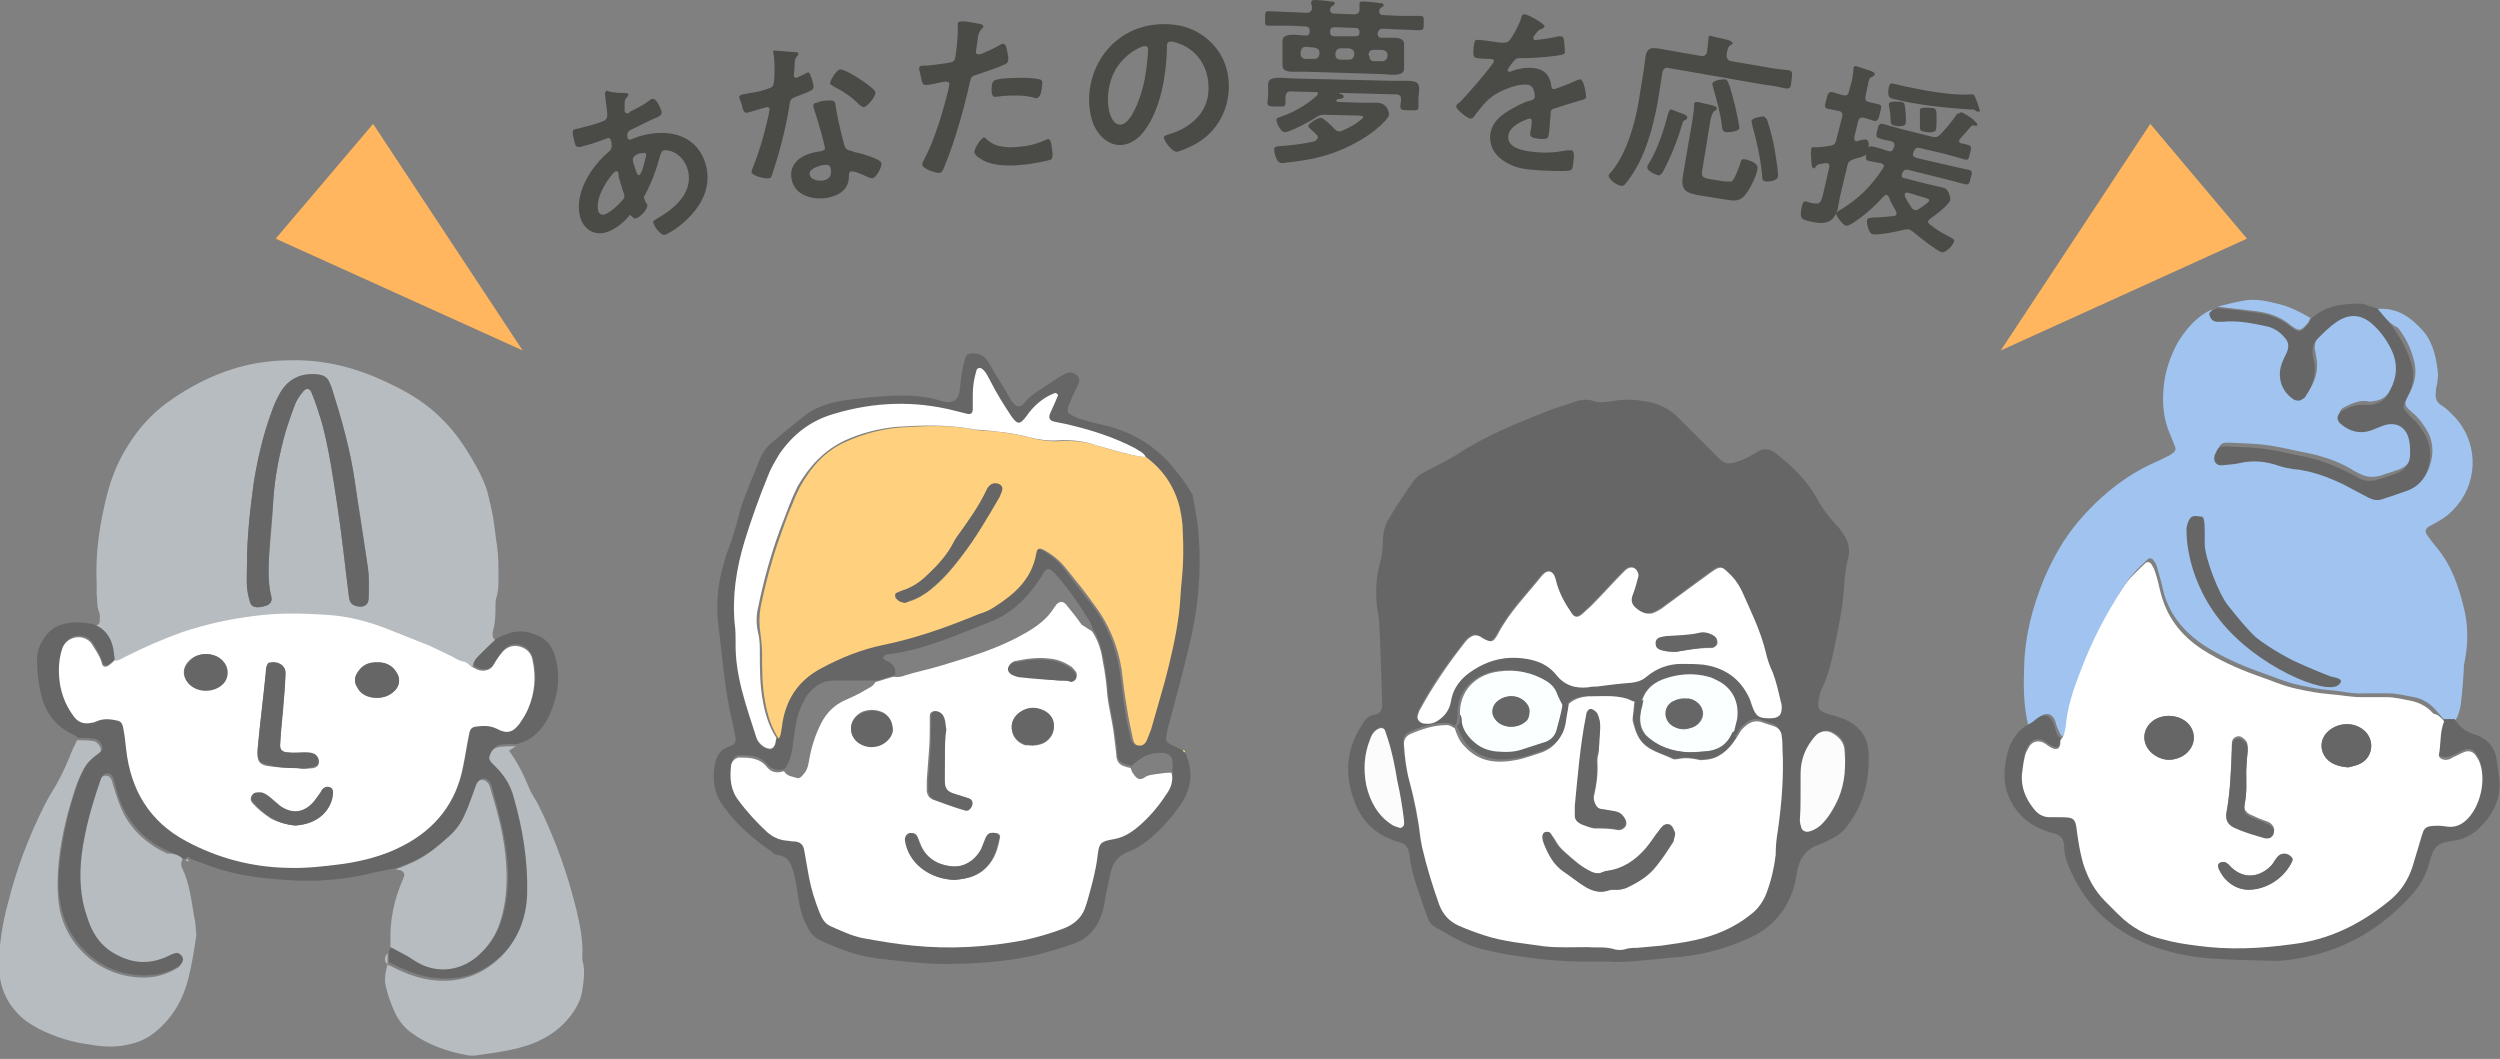 <?xml version="1.0" encoding="utf-8"?>
<!-- Generator: Adobe Illustrator 25.3.1, SVG Export Plug-In . SVG Version: 6.00 Build 0)  -->
<svg version="1.1" id="レイヤー_1" xmlns="http://www.w3.org/2000/svg" xmlns:xlink="http://www.w3.org/1999/xlink" x="0px"
	 y="0px" width="331px" height="140.2px" viewBox="0 0 331 140.2" style="enable-background:new 0 0 331 140.2;"
	 xml:space="preserve">
<rect x="0" y="0" width="331" height="140.2" fill="#808080" stroke="none"/>
<style type="text/css">
	.st0{fill:#666666;}
	.st1{fill:#F6E17D;}
	.st2{fill:#FFFFFF;}
	.st3{fill:#FFD07D;}
	.st4{fill:#FBFFFF;}
	.st5{fill:#FCFCFC;}
	.st6{fill:#B7BCC0;}
	.st7{fill:#A0C4EF;}
	.st8{fill:#4A4A47;}
	.st9{fill:#FFB65E;}
</style>
<g>
	<g>
		<path class="st0" d="M156.9,99.6c0.1,0.2,0.1,0.3,0.2,0.5c0.9,2.2,0.6,4.3-0.7,6.3c-1.3,1.9-2.8,3.6-4.6,5c-0.7,0.5-1.4,1-2.2,1.3
			c-1.5,0.5-2.3,1.5-2.6,3c-0.2,1-0.4,1.9-0.6,2.9c-0.1,0.7-0.2,1.3-0.4,2c-0.6,2.2-1.9,3.7-4,4.4c-2.3,0.8-4.7,1.5-7.1,1.9
			c-3.8,0.6-7.6,0.8-11.5,0.7c-1.8-0.1-3.7-0.3-5.5-0.5c-1-0.1-1.9-0.2-2.9-0.4c-2.2-0.4-4.2-1.2-6.2-2.1c-0.9-0.4-1.5-1-1.9-1.9
			c-0.7-1.2-1-2.5-1.2-3.8c-0.2-1.2-0.3-2.4-0.7-3.6c-0.3-1.1-0.7-1.9-2-2.1c-0.3,0-0.6-0.2-0.8-0.4c-2.1-1.5-4.1-3.1-5.7-5.1
			c-0.2-0.3-0.4-0.6-0.7-0.9c-1.2-1.6-1.5-3.4-1.2-5.4c0.2-1.2,0.7-2.2,2-2.6c0.1,0,0.2-0.1,0.3-0.1c0.4-0.2,0.5-0.5,0.5-0.9
			c-0.1-0.5-0.2-1.1-0.3-1.6c-0.9-3.6-1.3-7.3-1.7-11c-0.1-0.8-0.2-1.7-0.3-2.5c-0.3-2.3-0.1-4.6,0.4-6.9c0.3-1,0.5-2,0.9-3
			c0.6-1.6,1.1-3.2,1.5-4.9c0.3-1.2,0.8-2.3,1.2-3.4c0.4-1.1,0.9-2.1,1.3-3.2c0.4-1.1,0.9-2,1.8-2.7c1.5-1.3,3-2.5,4.5-3.7
			c1.5-1.1,3.3-1.6,5.1-1.9c2.1-0.3,4.1-0.5,6.2-0.6c2.3-0.1,4.5,0,6.7,0.7c1.6,0.5,2.3-0.3,2.4-1.7c0.1-1,0.2-1.9,0.4-2.9
			c0.1-0.4,0.2-0.7,0.3-1.1c0.1-0.4,0.4-0.6,0.8-0.6c1-0.1,1.8,0.3,2.3,1.2c0.9,1.6,1.9,3.1,2.8,4.7c0.1,0.2,0.2,0.4,0.4,0.6
			c0.4,0.6,1,0.7,1.5,0.1c0.6-0.8,1.3-1.3,2.1-1.8c0.8-0.5,1.6-1.1,2.4-1.6c0.4-0.2,0.7-0.4,1.1-0.6c0.6-0.2,1.1,0,1.5,0.4
			c0.3,0.4,0.2,0.8,0,1.2c-0.3,0.7-0.7,1.4-1,2.2c-0.1,0.3-0.3,0.6-0.3,0.8c-0.1,0.4,0,0.8,0.4,0.9c0.5,0.3,1.1,0.6,1.7,0.7
			c0.9,0.3,1.8,0.5,2.7,0.7c3.8,0.9,6.9,2.8,9.3,5.8c0.9,1.1,1.7,2.2,2.4,3.4c0.3,1.8,0.7,3.6,0.8,5.4c0.4,5-0.1,10-1.3,14.8
			c-0.8,3.4-1.7,6.7-2.6,10.1c-0.2,0.6-0.3,1.2-0.4,1.8c-0.1,0.4,0.1,0.7,0.5,0.9c0.5,0.3,1.1,0.5,1.6,0.8l0,0
			C156.7,99.4,156.7,99.6,156.9,99.6z M151.7,60.5c-0.3-0.6-0.9-0.8-1.5-1.1c-2.7-1.4-5.5-2.3-8.4-3c-0.8-0.2-1.6-0.3-2.3-0.5
			c-0.5-0.1-0.7-0.5-0.5-1c0.3-0.8,0.7-1.6,1-2.3c0-0.1,0-0.2,0-0.3c-0.1-0.2-0.3-0.2-0.5-0.1c-1.5,0.6-2.7,1.7-3.6,3
			c-0.9,1.2-1.2,1.1-2,0c-1.1-1.5-2-3.1-2.8-4.7c-0.3-0.5-0.5-1.1-1-1.5c-0.2-0.2-0.7-0.2-0.8,0.1c-0.4,1-0.5,2.1-0.5,3.2
			c0,0.7,0,1.3,0,2c0,0.4-0.3,0.7-0.7,0.6c-0.5-0.1-1.1-0.3-1.6-0.4c-5.4-1.4-10.8-1.2-16.1,0.4c-3.1,0.9-5.4,2.7-7.2,5.3
			c-0.7,1-1.2,2-1.6,3.1c-1.1,2.8-2.2,5.6-3,8.4c-1.1,3.7-1.7,7.4-1.3,11.2c0.1,0.7,0.1,1.5,0.1,2.2c-0.1,4.4,1.4,8.4,2.7,12.5
			c0.2,0.7,0.6,1.2,1.3,1.5c0.6,0.3,0.9,0.2,1.2-0.4c0.1-0.3,0.2-0.6,0.2-0.9c0.4-0.4,0.4-0.9,0.4-1.4c0.4-3.5,2.1-6.2,5.2-7.9
			c2.6-1.4,5.3-2.5,8.2-3.1c4.4-1,8.6-2.5,12.7-4.1c0.7-0.3,1.4-0.6,2-0.9c2.7-1.7,5.1-3.7,5.6-7.1c0.1-0.7,0.5-0.8,1-0.5
			c1.1,0.6,2.1,1.4,2.9,2.4c1.3,1.7,2.5,3.3,3.8,4.9c1.9,2.5,3.1,5.4,3.6,8.5c0.3,1.7,0.4,3.4,0.7,5.1c0.2,1.4,0.5,2.8,0.8,4.1
			c0.1,0.4,0.4,0.8,0.8,0.9c0.5,0,0.8-0.2,1-0.6c0.3-0.5,0.5-1,0.6-1.5c0.6-2.1,1.2-4.2,1.8-6.3c0.9-3,1.5-6,1.9-9.1
			c0.2-1.6,0.2-3.2,0.4-4.7c0.2-2.1,0.2-4.1,0.1-6.2c0-1-0.2-2.1-0.4-3.1C155.5,64.4,154,62.2,151.7,60.5z M118.5,89.4
			c-0.8,0.2-1.6,0.5-2.4,0.7c-1.9,0-3.9,0-5.8,0c-1.4,0-2.5,0.8-3.4,1.9c-0.5,0.8-0.9,1.6-1.2,2.5c-0.4,1.3-0.5,2.6-0.7,3.9
			c-0.1,1.2-0.4,2.4-1.1,3.4c-0.9,0.3-1.7,0.1-2.3-0.6c-1-1.2-2.4-1.2-3.7-1.2c-0.5,0-0.9,0.4-1,1c-0.2,1.7-0.1,3.3,1,4.7
			c1.1,1.5,2.4,2.9,3.8,4.2c0.7,0.6,1.5,1,2.5,1.1c0.3,0,0.6,0.1,0.9,0.1c0.9,0,1.3,0.5,1.5,1.3c0.2,1.1,0.4,2.3,0.6,3.4
			c0.3,1.6,0.7,3.2,1.4,4.7c0.3,0.8,0.7,1.5,1.4,1.8c1.4,0.6,2.8,1.4,4.3,1.6c2.2,0.4,4.5,0.8,6.7,1c4.9,0.5,9.8,0.2,14.6-0.7
			c1.9-0.3,3.7-0.9,5.4-1.6c1.4-0.6,2.4-1.6,2.9-3.1c0.1-0.4,0.2-0.7,0.3-1c0.5-1.8,0.9-3.5,1.2-5.4c0.2-1.9,0.4-2.1,2.2-2.3
			c1.1-0.2,2.1-0.7,2.9-1.4c1.6-1.3,2.8-2.9,4-4.5c0.6-0.9,0.9-1.9,0.7-2.9c0.1-0.5,0.1-0.9,0-1.4c-0.1-0.5-0.5-0.8-1-0.9
			c-1.1-0.1-2.2,0.1-3.1,0.7c-0.4,0.3-0.9,0.6-1.3,1c-0.2-0.1-0.5-0.1-0.7-0.2c-0.8-0.2-1.2-0.7-1.2-1.6c0-0.9-0.2-1.7-0.3-2.5
			c-0.2-1.8-0.7-3.6-0.9-5.4c-0.1-1.5-0.3-3-0.6-4.5c-0.3-1.4-0.6-2.7-1.4-3.9c-0.1-0.3-0.2-0.7-0.4-1c-1.3-2.1-2.7-4.2-4.4-6.1
			c-0.2-0.2-0.3-0.4-0.5-0.5c-0.5-0.5-0.8-0.5-1.2,0.1c-0.2,0.4-0.4,0.7-0.7,1.1c-1.6,2.4-3.6,4.3-6.3,5.4
			c-4.4,1.7-8.7,3.7-13.4,4.3c-0.4,0-0.7,0.1-0.9,0.5c0.2,0.3,0.6,0.4,0.9,0.6C118.5,88.2,118.6,88.7,118.5,89.4z"/>
		<path class="st1" d="M156.9,99.6c-0.2,0-0.2-0.1-0.3-0.3C156.8,99.3,156.9,99.4,156.9,99.6z"/>
		<path class="st2" d="M144.6,83.6c0.8,1.2,1.2,2.5,1.4,3.9c0.3,1.5,0.5,3,0.6,4.5c0.2,1.8,0.7,3.6,0.9,5.4c0.1,0.8,0.2,1.7,0.3,2.5
			c0,0.9,0.4,1.4,1.2,1.6c0.2,0.1,0.5,0.1,0.7,0.2c0.1,0.3,0.2,0.6,0.4,0.8c0.4,0.6,0.8,0.9,1.5,0.4c0.4-0.3,0.9-0.3,1.4-0.4
			c0.7-0.1,1.4-0.2,2.1-0.2c0.3,1.1-0.1,2.1-0.7,2.9c-1.1,1.7-2.4,3.2-4,4.5c-0.9,0.7-1.8,1.2-2.9,1.4c-1.8,0.3-2,0.5-2.2,2.3
			c-0.2,1.8-0.7,3.6-1.2,5.4c-0.1,0.4-0.2,0.7-0.3,1c-0.4,1.5-1.4,2.5-2.9,3.1c-1.8,0.7-3.6,1.2-5.4,1.6c-4.8,0.9-9.7,1.2-14.6,0.7
			c-2.2-0.2-4.5-0.6-6.7-1c-1.5-0.3-2.9-1-4.3-1.6c-0.8-0.4-1.1-1.1-1.4-1.8c-0.6-1.5-1.1-3.1-1.4-4.7c-0.2-1.1-0.4-2.3-0.6-3.4
			c-0.1-0.9-0.6-1.3-1.5-1.3c-0.3,0-0.6-0.1-0.9-0.1c-1-0.1-1.8-0.5-2.5-1.1c-1.4-1.3-2.7-2.7-3.8-4.2c-1.1-1.4-1.2-3-1-4.7
			c0.1-0.5,0.5-0.9,1-1c1.3,0,2.7,0,3.7,1.2c0.6,0.8,1.4,0.9,2.3,0.6c0.4,0.7,1.1,0.7,1.7,0.9c0.3,0.1,0.6-0.1,0.8-0.4
			c0.5-0.5,0.7-1.1,0.8-1.8c0.3-1.8,0.8-3.4,1.6-5c0.7-1.4,1.8-2.5,3.2-3.1c0.9-0.4,1.8-0.8,2.6-1.3c0.5-0.3,1.1-0.5,1.4-1.1
			c0.8-0.2,1.6-0.5,2.4-0.7c0.6,0.1,1.1,0,1.6-0.2c1.6-0.5,3.2-0.8,4.8-1.3c3.3-1,6.7-2,9.8-3.6c1.9-1,3.9-2.1,5.1-4.1
			c0.1-0.1,0.2-0.2,0.2-0.3c0.5-0.5,0.9-0.6,1.4,0c0.7,0.9,1.4,1.7,2,2.6C143.7,83,144.1,83.3,144.6,83.6z M126.4,116.5
			c0.9-0.1,1.8-0.2,2.7-0.6c0.9-0.4,1.6-1,2.2-1.9c0.6-0.9,0.9-2,1.1-3.1c0.1-0.3-0.2-0.6-0.5-0.6c-0.7-0.1-1.1,0-1.3,0.6
			c-0.2,0.5-0.4,1-0.6,1.5c-0.8,1.6-2.3,2.5-4,2.3c-1.9-0.2-3.4-1.1-4.1-2.9c-0.2-0.4-0.3-0.9-0.6-1.3c-0.2-0.2-0.7-0.3-1-0.1
			c-0.3,0.2-0.4,0.4-0.4,0.8C120.3,114.3,123.1,116.4,126.4,116.5z M125.1,99.9C125.1,99.9,125.1,99.9,125.1,99.9
			c0-1.1,0.1-2.2,0-3.3c0-0.4-0.1-0.9-0.2-1.3c-0.1-0.4-0.3-0.8-0.7-1c-0.2-0.1-0.5-0.2-0.7-0.1c-0.3,0.1-0.4,0.3-0.4,0.6
			c0,0.3,0,0.6,0,0.9c0,1.2,0,2.4-0.1,3.6c-0.1,1.3-0.2,2.7-0.3,4c0,0.4,0,0.9,0,1.3c0,0.6,0.3,1.1,0.9,1.3c1.4,0.5,2.7,1,4.1,1.4
			c0.3,0.1,0.6-0.1,0.7-0.4c0.3-0.5,0.1-1.1-0.3-1.2c-0.6-0.2-1.3-0.4-1.9-0.6c-1-0.3-1.3-0.7-1.3-1.7
			C125,102.2,125.1,101,125.1,99.9z M136.7,98.7c0.3,0,0.6,0,0.9-0.1c1-0.2,1.8-1.1,1.9-2c0.1-1.1-0.3-1.9-1.2-2.4
			c-1.1-0.6-2.2-0.6-3.3,0.2c-0.8,0.6-1.2,1.4-1,2.4c0.2,1,0.9,1.6,1.8,1.9C136.1,98.6,136.4,98.6,136.7,98.7z M118.2,96.6
			c0-1-0.4-1.6-1-2.1c-1-0.7-2.7-0.7-3.6,0.1c-1.3,1-1.2,2.8,0.1,3.7c1,0.7,2.4,0.7,3.4,0C117.8,97.9,118.2,97.2,118.2,96.6z
			 M140.3,90.1c0.7,0,1.2,0,1.6,0c0.5,0,0.8-0.6,0.6-1.1c-0.2-0.3-0.4-0.5-0.6-0.7c-0.9-0.6-1.8-1-2.9-1.1c-1.5-0.2-3,0-4.5,0.3
			c-0.2,0-0.3,0.1-0.5,0.2c-0.6,0.4-0.6,1.1,0,1.4c0.4,0.2,0.9,0.4,1.4,0.4C137,89.8,138.8,90,140.3,90.1z"/>
		<path class="st3" d="M151.7,60.5c2.3,1.7,3.8,3.9,4.5,6.7c0.2,1,0.4,2,0.4,3.1c0.1,2.1,0.1,4.2-0.1,6.2c-0.2,1.6-0.2,3.2-0.4,4.7
			c-0.4,3.1-1.1,6.1-1.9,9.1c-0.6,2.1-1.2,4.2-1.8,6.3c-0.2,0.5-0.4,1-0.6,1.5c-0.2,0.4-0.6,0.7-1,0.6c-0.5,0-0.7-0.4-0.8-0.9
			c-0.3-1.4-0.6-2.7-0.8-4.1c-0.3-1.7-0.5-3.4-0.7-5.1c-0.5-3.1-1.7-6-3.6-8.5c-1.2-1.7-2.5-3.3-3.8-4.9c-0.8-1-1.8-1.8-2.9-2.4
			c-0.6-0.3-0.9-0.2-1,0.5c-0.6,3.4-2.9,5.4-5.6,7.1c-0.6,0.4-1.3,0.7-2,0.9c-4.1,1.7-8.3,3.2-12.7,4.1c-2.9,0.6-5.6,1.7-8.2,3.1
			c-3.2,1.7-4.8,4.4-5.2,7.9c-0.1,0.5-0.1,1-0.4,1.4c-1-1.5-1.5-3.2-1.8-4.9c-0.4-2.1-0.4-4.2-0.4-6.4c0-0.9-0.1-1.7-0.2-2.5
			c-0.2-1.2-0.2-2.4,0-3.6c0.7-3.4,1.6-6.7,2.8-10c0.4-1.1,0.8-2.3,1.3-3.4c0.3-0.8,0.7-1.7,1.1-2.5c1.5-2.7,3.4-4.9,6.3-6.1
			c2.2-1,4.6-1.6,7-1.8c3.3-0.2,6.6-0.4,9.8,0.3c0.3,0.1,0.6,0,0.9,0.1c2.2,0.1,4.5,0.4,6.7,1c1.2,0.3,2.5,0.5,3.8,0.4
			c1.8-0.1,3.5,0.1,5.2,0.7c1,0.3,2.1,0.6,3.2,0.9C149.5,60.1,150.6,60.5,151.7,60.5z M119.9,79.8c0.2-0.1,0.4-0.1,0.6-0.2
			c1-0.3,1.9-0.9,2.7-1.5c1.6-1.3,2.9-2.8,4.1-4.4c1.9-2.5,3.5-5.2,5-7.8c0.1-0.2,0.2-0.4,0.3-0.7c0.2-0.5-0.1-1-0.6-1.1
			c-0.6-0.1-1.1,0.2-1.3,0.7c-1.1,2.3-2.6,4.4-4.1,6.5c-0.1,0.1-0.2,0.3-0.3,0.5c-0.9,1.7-2.2,3.1-3.5,4.4c-1,0.9-2.1,1.7-3.4,2.1
			c-0.2,0.1-0.5,0.2-0.7,0.3c-0.2,0.1-0.2,0.5-0.1,0.6C118.9,79.5,119.3,79.7,119.9,79.8z"/>
		<path class="st2" d="M151.7,60.5c-1.1,0-2.2-0.4-3.2-0.6c-1.1-0.3-2.1-0.6-3.2-0.9c-1.7-0.6-3.4-0.8-5.2-0.7
			c-1.3,0.1-2.6-0.1-3.8-0.4c-2.2-0.6-4.4-0.8-6.7-1c-0.3,0-0.6,0-0.9-0.1c-3.3-0.6-6.6-0.5-9.8-0.3c-2.4,0.2-4.8,0.8-7,1.8
			c-2.8,1.3-4.8,3.5-6.3,6.1c-0.4,0.8-0.8,1.7-1.1,2.5c-0.4,1.1-0.9,2.3-1.3,3.4c-1.2,3.3-2.1,6.6-2.8,10c-0.3,1.2-0.3,2.4,0,3.6
			c0.2,0.8,0.2,1.7,0.2,2.5c0,2.1,0,4.3,0.4,6.4c0.3,1.7,0.8,3.4,1.8,4.9c-0.1,0.3-0.1,0.6-0.2,0.9c-0.3,0.6-0.6,0.6-1.2,0.4
			c-0.6-0.3-1.1-0.8-1.3-1.5c-1.3-4.1-2.8-8.1-2.7-12.5c0-0.7,0-1.5-0.1-2.2c-0.4-3.8,0.2-7.6,1.3-11.2c0.9-2.9,1.9-5.7,3-8.4
			c0.4-1.1,1-2.1,1.6-3.1c1.8-2.6,4.1-4.4,7.2-5.3c5.3-1.6,10.7-1.8,16.1-0.4c0.5,0.1,1.1,0.3,1.6,0.4c0.4,0.1,0.7-0.1,0.7-0.6
			c0-0.7,0-1.3,0-2c0-1.1,0.2-2.2,0.5-3.2c0.1-0.3,0.5-0.4,0.8-0.1c0.5,0.4,0.7,1,1,1.5c0.8,1.6,1.8,3.2,2.8,4.7
			c0.8,1.1,1.1,1.2,2,0c0.9-1.3,2.1-2.4,3.6-3c0.2-0.1,0.4-0.1,0.5,0.1c0.1,0.1,0.1,0.2,0,0.3c-0.3,0.8-0.7,1.6-1,2.3
			c-0.2,0.5,0,0.9,0.5,1c0.8,0.2,1.6,0.3,2.3,0.5c2.9,0.7,5.7,1.6,8.4,3C150.8,59.7,151.4,59.9,151.7,60.5z"/>
		<path class="st0" d="M126.4,116.5c-3.3-0.1-6.2-2.2-6.6-5.3c0-0.3,0.1-0.6,0.4-0.8c0.3-0.2,0.8-0.1,1,0.1c0.4,0.4,0.4,0.9,0.6,1.3
			c0.8,1.8,2.3,2.7,4.1,2.9c1.7,0.2,3.2-0.8,4-2.3c0.2-0.5,0.4-1,0.6-1.5c0.3-0.6,0.6-0.7,1.3-0.6c0.3,0.1,0.6,0.3,0.5,0.6
			c-0.2,1.1-0.5,2.1-1.1,3.1c-0.5,0.8-1.3,1.5-2.2,1.9C128.2,116.3,127.3,116.4,126.4,116.5z"/>
		<path class="st0" d="M125.1,99.9c0,1.2,0,2.3,0,3.5c0,1,0.3,1.4,1.3,1.7c0.6,0.2,1.3,0.4,1.9,0.6c0.5,0.2,0.6,0.7,0.3,1.2
			c-0.2,0.3-0.4,0.5-0.7,0.4c-1.4-0.4-2.8-0.9-4.1-1.4c-0.6-0.2-0.8-0.7-0.9-1.3c0-0.4,0-0.9,0-1.3c0.1-1.3,0.2-2.7,0.3-4
			c0.1-1.2,0-2.4,0.1-3.6c0-0.3-0.1-0.6,0-0.9c0-0.2,0.1-0.5,0.4-0.6c0.2-0.1,0.5,0,0.7,0.1c0.4,0.2,0.6,0.6,0.7,1
			c0.1,0.4,0.1,0.8,0.2,1.3C125.1,97.7,125.1,98.8,125.1,99.9C125.1,99.9,125.1,99.9,125.1,99.9z"/>
		<path class="st0" d="M136.7,98.7c-0.3,0-0.6,0-0.9-0.1c-0.9-0.3-1.6-0.9-1.8-1.9c-0.2-1,0.2-1.8,1-2.4c1-0.7,2.1-0.8,3.3-0.2
			c0.9,0.5,1.4,1.3,1.2,2.4c-0.1,0.9-0.9,1.8-1.9,2C137.3,98.6,137,98.6,136.7,98.7z"/>
		<path class="st0" d="M118.2,96.6c0,0.6-0.4,1.3-1.1,1.8c-1,0.7-2.4,0.7-3.4,0c-1.3-0.9-1.4-2.7-0.1-3.7c1-0.7,2.6-0.8,3.6-0.1
			C117.8,95,118.1,95.6,118.2,96.6z"/>
		<path class="st0" d="M140.3,90.1c-1.5-0.1-3.2-0.2-5-0.4c-0.5,0-1-0.2-1.4-0.4c-0.6-0.4-0.6-1,0-1.4c0.2-0.1,0.3-0.2,0.5-0.2
			c1.5-0.3,3-0.5,4.5-0.3c1,0.1,2,0.5,2.9,1.1c0.2,0.2,0.4,0.4,0.6,0.7c0.3,0.5,0,1-0.6,1.1C141.4,90.1,141,90.1,140.3,90.1z"/>
		<path class="st0" d="M119.9,79.8c-0.6,0-1-0.2-1.3-0.7c-0.1-0.2-0.1-0.6,0.1-0.6c0.2-0.1,0.4-0.2,0.7-0.3c1.3-0.4,2.4-1.1,3.4-2.1
			c1.4-1.3,2.7-2.7,3.5-4.4c0.1-0.2,0.2-0.3,0.3-0.5c1.5-2.1,3-4.1,4.1-6.5c0.3-0.5,0.7-0.8,1.3-0.7c0.6,0.1,0.9,0.6,0.6,1.1
			c-0.1,0.2-0.2,0.4-0.3,0.7c-1.6,2.7-3.1,5.4-5,7.8c-1.2,1.6-2.5,3.1-4.1,4.4c-0.8,0.7-1.7,1.2-2.7,1.5
			C120.3,79.6,120.1,79.7,119.9,79.8z"/>
	</g>
	<g>
		<path class="st0" d="M212.6,127.3c-4.1,0.1-7.8-0.1-11.5-0.7c-1.6-0.2-3.1-0.5-4.7-0.9c-2.3-0.5-4.3-1.8-6.3-2.9
			c-0.6-0.3-1-0.9-1.2-1.6c-0.9-2.7-2-5.3-2.3-8.1c-0.1-0.8-0.5-1.4-1.3-1.6c-0.4-0.1-0.8-0.2-1.2-0.4c-2-0.8-3.5-2.2-4.4-4.1
			c-1.7-3.8-1.7-7.4,0.6-11c0.4-0.7,0.9-1.3,1.8-1.4c0.6-0.1,0.9-0.6,0.9-1.2c-0.1-3.7-0.2-7.3-0.4-11c0-0.7-0.2-1.4-0.3-2.2
			c-0.2-1.9-0.1-3.8,0.4-5.6c0.3-1,0.4-2,0.4-3.1c0-0.9,0.2-1.7,0.6-2.5c1.1-1.9,2.3-3.7,3.6-5.5c0.4-0.5,0.9-0.8,1.5-1.1
			c1.3-0.7,2.6-1.3,3.9-2.1c3.9-2.6,8.2-4.3,12.5-6c1.1-0.4,2.2-0.7,3.3-1.1c0.8-0.3,1.6-0.4,2.5-0.1c0.8,0.3,1.7,0.1,2.5,0
			c1.6-0.3,3.2-0.2,4.7,0.1c1.6,0.3,2.9,1,4,2.1c1.6,1.6,3.2,3.2,4.8,4.8c1.3,1.4,1.7,1.6,3.9,0.7c0.6-0.3,1.2-0.6,1.8-1
			c0.8-0.5,1.6-0.4,2.4,0.2c2.1,1.7,4.1,3.5,5.4,5.9c0.7,1.3,1.6,2.5,2.6,3.6c0.3,0.3,0.6,0.6,0.8,1c0.8,1,1.1,2.2,0.8,3.4
			c-0.4,1.5-0.5,3-0.6,4.5c-0.2,2.4-0.7,4.8-1.2,7.2c-0.4,1.9-0.8,3.8-1.7,5.6c-0.2,0.4-0.3,0.9-0.4,1.4c-0.2,1.2,0,1.5,1.1,1.9
			c0.3,0.1,0.7,0.2,1.1,0.3c0.3,0.1,0.6,0.2,0.9,0.3c2.1,0.8,3.4,2.3,3.5,4.5c0.2,3.7-0.7,7.2-3.1,10.1c-0.5,0.6-1.1,1-1.7,1.3
			c-0.6,0.3-1.1,0.6-1.7,0.8c-1.8,0.6-2.7,1.9-3,3.8c-0.1,0.8-0.3,1.7-0.6,2.5c-1,2.8-3,4.9-5.7,6.1c-3.3,1.5-6.8,2.4-10.4,2.6
			C218,127.1,215.1,127.5,212.6,127.3z M229.5,96.8c0.1-0.5,0.3-1.1,0.4-1.6c0.4-2.3-0.6-4.2-2.6-5.1c-0.4-0.2-0.8-0.3-1.2-0.5
			c-1.9-0.5-3.7-0.4-5.6,0.2c-1.5,0.5-2.7,1.4-3.2,3c-0.4,0-0.7,0-1.1,0.1c-0.3-0.1-0.6-0.3-1-0.4c-1.7-0.5-3.4-0.3-5.2-0.3
			c-1,0-1.9,0.3-2.6,1.1c-0.3,0-0.5,0-0.8,0c-0.3-0.6-0.5-1.1-0.8-1.7c-0.3-0.7-0.7-1.1-1.3-1.5c-2-1.1-4-1.6-6.3-1.3
			c-2.5,0.4-5,2-5.2,5.2c0,0.2,0,0.4,0,0.5c0,0.3-0.1,0.6-0.1,0.9c0,0.3-0.1,0.6-0.4,0.7c-0.3-0.2-0.6-0.4-1-0.4
			c-1.7,0-3.4,0.5-4.9,1.2c-0.6,0.3-0.8,0.7-0.8,1.5c0.1,1.6,0.3,3.2,0.7,4.7c0.6,2.5,1.2,5.1,1.5,7.7c0,0.4,0.1,0.7,0.2,1.1
			c0.6,2.6,1.4,5.2,2.3,7.7c0.4,1.2,1.2,2.1,2.4,2.6c1.1,0.5,2.2,0.9,3.4,1.3c2.6,0.9,5.4,1.1,8.1,1.5c1.9,0.2,3.8,0.1,5.7,0.1
			c1.2,0,2.4-0.1,3.6,0.3c0.4,0.1,0.9,0.1,1.3,0c0.5-0.2,1.1-0.1,1.6-0.2c1.1-0.1,2.2-0.2,3.3-0.3c1.4-0.2,2.9-0.4,4.3-0.7
			c2.8-0.5,5.3-1.7,7.6-3.5c0.9-0.7,1.6-1.7,2-2.8c0.6-1.6,1-3.2,1.2-5c0.1-1.1,0.2-2.2,0.3-3.3c0.5-3.6,0.8-7.2,0.6-10.8
			c0-0.5-0.1-1.1-0.1-1.6c-0.1-0.6-0.4-1-0.9-1.3c-0.5-0.2-1-0.3-1.5-0.5c-1.2-0.5-2,0-2.8,0.8c-0.3,0.3-0.5,0.8-0.8,1.2
			C229.6,97.5,229.6,97.1,229.5,96.8z M234.3,95.1c1.2,0,1.6-0.4,1.5-1.5c0-0.2,0-0.5-0.1-0.7c-0.3-1.4-0.6-2.7-1.1-4
			c-0.3-0.8-0.7-1.7-0.9-2.6c-0.7-2.9-2-5.5-3.2-8.2c-0.4-1-1.1-1.7-1.9-2.5c-0.7-0.7-1.1-0.7-1.9-0.1c-0.6,0.4-1.2,0.9-1.8,1.3
			c-1.6,1.2-3.2,2.4-4.9,3.6c-0.4,0.3-0.8,0.5-1.3,0.7c-0.8,0.3-1.6-0.1-2.2-0.7c-0.6-0.5-0.6-1.1-0.4-1.8c0.3-0.7,0.5-1.5,0.7-2.3
			c0.1-0.3,0-0.6-0.2-0.9c-0.4-0.5-1-0.5-1.6,0.1c-1.5,1.5-2.9,3.1-4.4,4.6c-0.4,0.4-0.8,0.8-1.2,1.1c-0.6,0.5-1,0.5-1.4-0.1
			c-0.9-1.4-1.8-2.8-2.1-4.4c-0.3-1.3-1.1-1.5-1.9-0.5c-2,2.5-4.3,4.8-5.8,7.7c-0.6,1.1-0.9,1.2-2,0.5c-0.1-0.1-0.2-0.2-0.3-0.2
			c-0.6-0.3-1-0.2-1.5,0.2c-0.2,0.2-0.4,0.3-0.5,0.5c-2.2,2.8-4.3,5.7-5.9,8.8c-0.2,0.3-0.3,0.7-0.4,1c-0.1,0.5,0.3,1,0.8,1
			c0.7,0.1,1.3,0,1.9-0.4c0.9-0.6,1.5-1.4,1.7-2.5c0.3-1.9,1.4-3.2,3-4.2c1.7-1.1,3.7-1.6,5.7-1.6c2,0.1,4,0.6,5.2,2.2
			c1.2,1.5,2.6,1.9,4.3,1.7c0.4,0,0.7,0,1.1-0.1c1.5-0.2,3-0.4,4.6-0.5c0.8-0.1,1.4-0.3,2-0.8c1.3-1.1,2.9-1.6,4.6-1.7
			c1,0,2,0,2.9,0.1c2.9,0.4,5,1.9,6.2,4.6c0.1,0.3,0.2,0.6,0.3,0.9C232.5,94.9,232.9,95.1,234.3,95.1z M238.4,105.3
			C238.4,105.3,238.4,105.3,238.4,105.3c0,1,0,2.1,0,3.1c0,0.4,0.1,0.7,0.2,1.1c0.1,0.4,0.6,0.6,1,0.5c0.8-0.2,1.4-0.7,2-1.3
			c0.8-0.9,1.5-2,1.9-3.1c0.8-2.1,0.9-4.3,0.8-6.5c-0.1-1.1-0.8-1.8-1.7-2.2c-0.7-0.3-1.3-0.2-1.9,0.2c-0.3,0.2-0.5,0.5-0.7,0.8
			c-1,1.3-1.4,2.8-1.5,4.4C238.4,103.3,238.4,104.3,238.4,105.3z M185.9,108.7c-0.3-1.8-0.5-3.6-0.9-5.4c-0.3-1.9-0.7-3.8-1.3-5.7
			c-0.1-0.3-0.2-0.6-0.3-0.9c-0.2-0.4-0.6-0.5-0.9-0.3c-0.6,0.3-0.9,0.8-1.1,1.4c-0.8,2-0.9,4-0.5,6.1c0.5,2.1,1.5,4,3.4,5.2
			c0.3,0.2,0.7,0.3,1,0.4c0.3,0.1,0.6-0.2,0.6-0.5C185.9,109,185.9,108.9,185.9,108.7z"/>
		<path class="st2" d="M207.6,93.3c0.7-0.7,1.6-1,2.6-1.1c1.7,0,3.5-0.2,5.2,0.3c0.3,0.1,0.6,0.3,1,0.4c-0.1,0.6-0.1,1.2-0.2,1.8
			c0,0.3-0.1,0.6,0,0.9c0.2,0.7,0.4,1.5,0.8,2.1c1,1.7,2.9,2,4.5,2.8c0.2,0.1,0.5,0,0.7,0c0.9-0.2,1.8-0.1,2.7,0.1
			c0.3,0.1,0.6,0,0.9,0c1.6-0.1,3-1.1,4.1-2.9c0.3-0.4,0.5-0.9,0.8-1.2c0.8-0.8,1.6-1.3,2.8-0.8c0.5,0.2,1,0.3,1.5,0.5
			c0.5,0.2,0.9,0.7,0.9,1.3c0.1,0.5,0.1,1.1,0.1,1.6c0.2,3.6-0.1,7.2-0.6,10.8c-0.2,1.1-0.3,2.2-0.3,3.3c-0.2,1.7-0.6,3.4-1.2,5
			c-0.4,1.1-1.1,2.1-2,2.8c-2.2,1.8-4.8,2.9-7.6,3.5c-1.4,0.3-2.9,0.5-4.3,0.7c-1.1,0.1-2.2,0.2-3.3,0.3c-0.5,0-1.1,0-1.6,0.2
			c-0.4,0.1-0.9,0.1-1.3,0c-1.2-0.4-2.4-0.2-3.6-0.3c-1.9,0-3.8,0.1-5.7-0.1c-2.7-0.4-5.4-0.6-8.1-1.5c-1.2-0.4-2.3-0.8-3.4-1.3
			c-1.2-0.6-1.9-1.4-2.4-2.6c-0.9-2.5-1.7-5.1-2.3-7.7c-0.1-0.4-0.1-0.7-0.2-1.1c-0.3-2.6-0.8-5.2-1.5-7.7c-0.4-1.5-0.6-3.1-0.7-4.7
			c-0.1-0.7,0.2-1.2,0.8-1.5c1.6-0.7,3.2-1.2,4.9-1.2c0.4,0,0.7,0.3,1,0.4c0.3,0.9,0.6,1.7,1.3,2.4c2,2.2,4.4,2.3,7,1.8
			c1-0.2,2-0.6,3-0.9c1.8-0.6,2.8-1.8,3.1-3.7C207.4,94.9,207.5,94.1,207.6,93.3z M221.8,110.4c-0.1-0.3-0.1-0.4-0.2-0.6
			c-0.2-0.7-0.9-0.9-1.4-0.4c-0.3,0.3-0.6,0.6-0.8,1c-0.5,0.6-0.9,1.3-1.4,1.9c-1.4,1.6-2.9,2.7-5.1,3c-0.2,0-0.5,0.1-0.7,0.2
			c-0.6,0.2-1.2,0.1-1.7-0.2c-1.2-0.6-2.2-1.5-3.2-2.4c-0.6-0.5-1-1-1.4-1.7c-0.2-0.3-0.4-0.6-0.6-0.9c-0.2-0.2-0.4-0.2-0.7-0.1
			c-0.2,0.1-0.4,0.3-0.3,0.6c0,0.3,0.1,0.6,0.2,0.9c0.6,1.4,1.4,2.7,2.6,3.7c0.9,0.6,1.7,1.4,2.7,1.9c1,0.6,2,1,3.2,0.6
			c0.3-0.1,0.7-0.1,1.1-0.1c0.5,0,1-0.1,1.4-0.3c1.4-0.7,2.8-1.5,3.8-2.8c0.8-1,1.6-2.2,2.3-3.3
			C221.6,111.1,221.7,110.7,221.8,110.4z M211.8,97.3c0.1-1,0.1-1.6-0.1-2.3c-0.1-0.4-0.3-0.8-0.8-1c-0.1-0.1-0.4,0-0.5,0.1
			c-0.1,0.2-0.2,0.4-0.3,0.7c-0.8,4-1.1,8-1.5,12c0,0.4,0,0.9,0,1.3c0,0.5,0.3,0.8,0.7,1c0.1,0,0.1,0.1,0.2,0.1
			c0.6,0.2,1.2,0.5,1.8,0.5c1,0,1.9,0,2.9,0.2c0.4,0.1,0.9-0.2,1.1-0.6c0.1-0.4,0-0.7-0.2-1c-0.3-0.4-0.7-0.7-1.2-0.8
			c-0.6-0.1-1.2-0.2-1.8-0.3c-0.4-0.1-0.7-0.3-0.8-0.6c-0.2-0.4-0.4-0.9-0.2-1.4c0.3-1.4,0.5-2.9,0.4-4.3c0-0.3,0-0.6,0.1-0.9
			C211.8,98.9,211.7,97.9,211.8,97.3z"/>
		<path class="st2" d="M234.3,95.1c-1.4,0-1.8-0.2-2.3-1.6c-0.1-0.3-0.2-0.6-0.3-0.9c-1.2-2.7-3.3-4.2-6.2-4.6
			c-1-0.1-1.9-0.1-2.9-0.1c-1.7,0-3.3,0.6-4.6,1.7c-0.6,0.5-1.2,0.7-2,0.8c-1.5,0.1-3,0.3-4.6,0.5c-0.4,0-0.7,0-1.1,0.1
			c-1.8,0.2-3.2-0.3-4.3-1.7c-1.3-1.6-3.2-2.1-5.2-2.2c-2.1-0.1-4,0.5-5.7,1.6c-1.6,1-2.7,2.3-3,4.2c-0.2,1.1-0.8,1.9-1.7,2.5
			c-0.6,0.4-1.2,0.5-1.9,0.4c-0.5-0.1-0.9-0.5-0.8-1c0.1-0.4,0.2-0.7,0.4-1c1.7-3.1,3.7-6,5.9-8.8c0.2-0.2,0.3-0.4,0.5-0.5
			c0.5-0.4,0.9-0.5,1.5-0.2c0.1,0.1,0.2,0.1,0.3,0.2c1.1,0.6,1.4,0.6,2-0.5c1.5-2.9,3.8-5.2,5.8-7.7c0.8-1,1.6-0.8,1.9,0.5
			c0.4,1.7,1.2,3.1,2.1,4.4c0.4,0.6,0.8,0.6,1.4,0.1c0.4-0.4,0.8-0.7,1.2-1.1c1.5-1.5,2.9-3.1,4.4-4.6c0.6-0.6,1.2-0.6,1.6-0.1
			c0.2,0.3,0.3,0.6,0.2,0.9c-0.2,0.8-0.4,1.5-0.7,2.3c-0.3,0.7-0.2,1.3,0.4,1.8c0.6,0.5,1.3,0.9,2.2,0.7c0.5-0.2,0.9-0.4,1.3-0.7
			c1.6-1.2,3.3-2.4,4.9-3.6c0.6-0.4,1.2-0.9,1.8-1.3c0.9-0.6,1.2-0.6,1.9,0.1c0.8,0.7,1.4,1.5,1.9,2.5c1.2,2.7,2.5,5.3,3.2,8.2
			c0.2,0.9,0.5,1.8,0.9,2.6c0.5,1.3,0.8,2.7,1.1,4c0.1,0.2,0.1,0.5,0.1,0.7C235.9,94.7,235.5,95.1,234.3,95.1z M221.9,86.3
			c1.2-0.2,2.8-0.5,4.4-0.5c0.1,0,0.2,0,0.4,0c0.4-0.1,0.7-0.4,0.7-0.7c0-0.4-0.1-0.7-0.5-0.9c-0.6-0.4-1.3-0.5-1.9-0.3
			c-1.3,0.3-2.7,0.3-4,0.4c-0.4,0-0.8,0.1-1.2,0.2c-0.3,0.1-0.5,0.4-0.5,0.7c0,0.3,0.1,0.6,0.4,0.8
			C220.2,86.2,220.9,86.3,221.9,86.3z"/>
		<path class="st4" d="M193.3,94.6c0-0.2,0-0.4,0-0.5c0.2-3.2,2.6-4.9,5.2-5.2c2.2-0.3,4.3,0.1,6.3,1.3c0.6,0.4,1,0.8,1.3,1.5
			c0.2,0.6,0.5,1.1,0.8,1.7c-0.1,1.2-0.5,2.3-0.8,3.4c-0.2,0.8-0.7,1.3-1.4,1.6c-1,0.4-2.1,0.7-3.1,1c-1.1,0.4-2.3,0.4-3.4,0.3
			c-1.2-0.1-2.3-0.6-3.3-1.5c-0.8-0.8-1.4-1.7-1.4-2.9C193.5,95,193.4,94.8,193.3,94.6z M202.5,94.1c0-0.4-0.2-0.8-0.6-1.2
			c-1.1-1-2.9-0.9-3.9,0.2c-0.6,0.7-0.6,1.6,0.1,2.3c0.9,1,2.7,1.1,3.8,0.2C202.4,95.3,202.5,94.8,202.5,94.1z"/>
		<path class="st4" d="M217.4,92.8c0.5-1.6,1.6-2.5,3.2-3c1.8-0.6,3.7-0.7,5.6-0.2c0.4,0.1,0.8,0.3,1.2,0.5c2,1,2.9,2.9,2.6,5.1
			c-0.1,0.5-0.3,1.1-0.4,1.6c-0.1,0.1-0.2,0.2-0.2,0.3c-0.7,1.6-2,2.4-3.7,2.4c-0.7,0-1.3,0.1-2,0.1c-2.2,0-4.2-0.7-5.8-2.3
			c-0.9-1.1-0.8-2.3-0.6-3.6C217.3,93.4,217.4,93.1,217.4,92.8z M223.3,92.5c-0.8-0.1-1.3,0.1-1.8,0.4c-1.2,0.7-1.2,2.4,0,3.2
			c0.7,0.5,1.5,0.6,2.3,0.3c1-0.2,1.7-1.1,1.7-1.9c0-0.9-0.8-1.8-1.8-2C223.5,92.5,223.3,92.5,223.3,92.5z"/>
		<path class="st5" d="M238.4,105.3c0-1,0-2,0-2.9c0-1.6,0.5-3.1,1.5-4.4c0.2-0.3,0.5-0.6,0.7-0.8c0.6-0.4,1.2-0.5,1.9-0.2
			c0.9,0.5,1.6,1.2,1.7,2.2c0.2,2.2,0.1,4.4-0.8,6.5c-0.5,1.1-1.1,2.2-1.9,3.1c-0.5,0.6-1.2,1.1-2,1.3c-0.4,0.1-0.9-0.1-1-0.5
			c-0.1-0.3-0.2-0.7-0.2-1.1C238.4,107.3,238.4,106.3,238.4,105.3C238.4,105.3,238.4,105.3,238.4,105.3z"/>
		<path class="st5" d="M185.9,108.7c0,0.1,0,0.2,0,0.4c0,0.3-0.4,0.6-0.6,0.5c-0.3-0.1-0.7-0.2-1-0.4c-1.9-1.2-2.9-3.1-3.4-5.2
			c-0.4-2.1-0.3-4.1,0.5-6.1c0.2-0.6,0.5-1.1,1.1-1.4c0.4-0.2,0.8-0.1,0.9,0.3c0.1,0.3,0.2,0.6,0.3,0.9c0.6,1.8,1,3.8,1.3,5.7
			C185.4,105.1,185.7,107,185.9,108.7z"/>
		<path class="st0" d="M193.3,94.6c0.1,0.2,0.2,0.3,0.2,0.5c0,1.2,0.6,2.1,1.4,2.9c0.9,0.9,2,1.4,3.3,1.5c1.2,0.1,2.3,0.1,3.4-0.3
			c1-0.3,2.1-0.7,3.1-1c0.7-0.3,1.2-0.8,1.4-1.6c0.3-1.1,0.6-2.2,0.8-3.4c0.3,0,0.5,0,0.8,0c-0.1,0.8-0.3,1.7-0.4,2.5
			c-0.3,1.8-1.4,3.1-3.1,3.7c-1,0.3-1.9,0.7-3,0.9c-2.6,0.5-5.1,0.4-7-1.8c-0.6-0.7-1-1.5-1.3-2.4c0.3-0.2,0.4-0.4,0.4-0.7
			C193.2,95.2,193.3,94.9,193.3,94.6z"/>
		<path class="st0" d="M217.8,97.3c1.6,1.5,3.6,2.2,5.8,2.3c0.7,0,1.3,0,2-0.1c1.7-0.1,3-0.8,3.7-2.4c0-0.1,0.2-0.2,0.2-0.3
			c0.1,0.3,0.1,0.7,0.4,0.8c-1.1,1.8-2.5,2.8-4.1,2.9c-0.3,0-0.6,0.1-0.9,0c-0.9-0.2-1.8-0.3-2.7-0.1c-0.2,0-0.5,0.1-0.7,0
			c-1.6-0.8-3.5-1.1-4.5-2.8C217.2,97.2,217.5,97.3,217.8,97.3z"/>
		<path class="st0" d="M217.8,97.3c-0.3,0-0.6-0.1-0.7,0.3c-0.5-0.6-0.6-1.4-0.8-2.1c-0.1-0.3-0.1-0.6,0-0.9
			c0.1-0.6,0.1-1.2,0.2-1.8c0.4,0,0.7,0,1.1-0.1c-0.1,0.3-0.1,0.6-0.2,0.9C217,95,216.9,96.2,217.8,97.3z"/>
		<path class="st0" d="M221.8,110.4c-0.1,0.3-0.1,0.7-0.3,1c-0.7,1.1-1.4,2.3-2.3,3.3c-1,1.3-2.3,2.1-3.8,2.8
			c-0.5,0.2-0.9,0.3-1.4,0.3c-0.4,0-0.8-0.1-1.1,0.1c-1.2,0.4-2.3,0-3.2-0.6c-0.9-0.6-1.8-1.3-2.7-1.9c-1.3-0.9-2-2.2-2.6-3.7
			c-0.1-0.3-0.2-0.6-0.2-0.9c0-0.2,0.1-0.5,0.3-0.6c0.2-0.1,0.5-0.1,0.7,0.1c0.2,0.3,0.4,0.6,0.6,0.9c0.3,0.7,0.8,1.2,1.4,1.7
			c1,0.9,2,1.8,3.2,2.4c0.6,0.3,1.1,0.5,1.7,0.2c0.2-0.1,0.5-0.2,0.7-0.2c2.1-0.3,3.7-1.4,5.1-3c0.5-0.6,1-1.3,1.4-1.9
			c0.3-0.3,0.5-0.7,0.8-1c0.5-0.5,1.2-0.3,1.4,0.4C221.7,110,221.7,110.2,221.8,110.4z"/>
		<path class="st0" d="M211.8,97.3c-0.1,0.7,0,1.7-0.3,2.6c-0.1,0.3-0.1,0.6-0.1,0.9c0.1,1.5,0,2.9-0.4,4.3c-0.1,0.5,0,1,0.2,1.4
			c0.2,0.3,0.4,0.6,0.8,0.6c0.6,0.1,1.2,0.2,1.8,0.3c0.5,0.1,0.9,0.3,1.2,0.8c0.2,0.3,0.3,0.7,0.2,1c-0.1,0.3-0.6,0.7-1.1,0.6
			c-1-0.2-1.9-0.2-2.9-0.2c-0.6,0-1.2-0.3-1.8-0.5c-0.1,0-0.1,0-0.2-0.1c-0.4-0.2-0.7-0.5-0.7-1c0-0.4,0-0.9,0-1.3
			c0.4-4,0.7-8,1.5-12c0-0.2,0.1-0.5,0.3-0.7c0.1-0.1,0.3-0.2,0.5-0.1c0.4,0.2,0.7,0.5,0.8,1C211.9,95.6,211.9,96.3,211.8,97.3z"/>
		<path class="st0" d="M221.9,86.3c-1,0-1.7-0.1-2.3-0.4c-0.3-0.1-0.4-0.4-0.4-0.8c0-0.3,0.2-0.6,0.5-0.7c0.4-0.1,0.8-0.2,1.2-0.2
			c1.3-0.1,2.7-0.1,4-0.4c0.7-0.2,1.3,0,1.9,0.3c0.3,0.2,0.5,0.5,0.5,0.9c0,0.4-0.3,0.7-0.7,0.7c-0.1,0-0.2,0-0.4,0
			C224.7,85.8,223.1,86.1,221.9,86.3z"/>
		<path class="st0" d="M202.5,94.1c0,0.7-0.2,1.2-0.6,1.5c-1.1,0.9-2.9,0.8-3.8-0.2c-0.6-0.7-0.6-1.6-0.1-2.3c1-1.1,2.8-1.3,3.9-0.2
			C202.3,93.3,202.5,93.7,202.5,94.1z"/>
		<path class="st0" d="M223.3,92.5c0,0,0.1,0,0.3,0c1.1,0.2,1.9,1.1,1.8,2c0,0.8-0.7,1.7-1.7,1.9c-0.8,0.2-1.6,0.1-2.3-0.3
			c-1.2-0.8-1.2-2.5,0-3.2C222,92.6,222.5,92.5,223.3,92.5z"/>
	</g>
	<g>
		<path class="st6" d="M12.1,83c0.2,0,0.4-0.1,0.5-0.1c0.3-0.1,0.6-0.3,0.6-0.6c0-0.4,0.1-0.9-0.1-1.3c-0.3-0.8-0.2-1.6-0.3-2.4
			c0-0.4,0-0.9,0-1.3c-0.2-4.1,0.4-8,1.4-11.9c0.6-2.3,1.5-4.5,2.8-6.5c1.3-2.1,3-4,5-5.5c3.3-2.4,6.9-4.2,10.9-5.1
			c1.8-0.4,3.7-0.6,5.6-0.6c4.5-0.1,8.7,1,12.7,2.9c1.2,0.6,2.3,1.1,3.4,1.8c2.8,1.7,5,3.9,6.8,6.6c1.2,1.9,2.4,3.8,3.1,6
			c0.3,1.2,0.6,2.4,0.8,3.6c0.2,1.2,0.3,2.4,0.5,3.6C66,73.6,66,75,66,76.5c0,0.9,0,1.8-0.3,2.7c-0.1,0.3-0.1,0.7-0.1,1.1
			c0,1,0,2.1-0.3,3.1c-0.1,0.4-0.2,1,0.3,1.4c-0.8,0.8-1.7,1.6-2.5,2.4c-0.4,0.4-0.6,0.8-0.5,1.3c-0.5-0.1-0.7-0.7-1.2-0.8
			c-0.7-0.1-1.4-0.5-2-0.9c-0.8-0.4-1.6-0.8-2.5-1.2c-1.7-0.7-3.5-1.4-5.3-2.1c-2.7-1-5.5-1.8-8.3-2c-3.3-0.2-6.7-0.3-10,0.2
			c-3.1,0.5-6.2,1.1-9.2,2.1c-2.5,0.8-4.9,1.9-7.2,3.1c-0.6,0.3-1.1,0.7-1.8,0.7c-0.1-0.5-0.1-1-0.2-1.4
			C14.5,84.6,13.7,83.5,12.1,83z M32.7,74.8c0,1,0,2,0,2.9c0,0.7,0.2,1.3,0.4,2c0.1,0.4,0.5,0.7,1,0.7c0.4,0,0.7-0.1,1.1-0.2
			c0.6-0.2,0.9-0.6,0.7-1.3c-0.4-1.6-0.3-3.3-0.3-4.9c0.2-2.7,0.5-5.3,0.6-8c0.2-3,0.8-5.9,1.6-8.8c0.3-1.2,0.7-2.3,1.2-3.5
			c0.2-0.6,0.6-1.2,1-1.7c0.5-0.7,1-0.7,1.3,0.1c0.5,1.3,0.9,2.5,1.3,3.8c1,3.7,1.6,7.5,2.1,11.3c0.6,3.9,1,7.9,1.5,11.8
			c0.1,0.8,0.4,1.2,1.3,1.3c0.7,0.1,1.2-0.3,1.3-1c0.1-1.4,0.1-2.8-0.1-4.2c-0.5-3.7-1.1-7.5-1.7-11.2c-0.6-4.3-1.8-8.5-3.1-12.6
			c-0.1-0.2-0.2-0.5-0.3-0.7c-0.2-0.6-0.7-0.9-1.4-1c-2.2-0.3-4,0.5-5.1,2.4c-0.5,0.8-0.9,1.8-1.2,2.7c-1.1,3-1.8,6.1-2.3,9.2
			C33.1,67.5,32.7,71.2,32.7,74.8z"/>
		<path class="st6" d="M24.2,113.7c-0.2,0.4-0.3,0.7-0.1,1.2c1,2,1.2,4.2,1.6,6.4c0.1,0.5,0.2,1,0.2,1.4c0,0.4,0.1,0.7,0.1,1.1
			c-0.3,2-0.6,4-1.1,5.9c-0.7,2.7-2.1,5.1-4.3,6.9c-1.1,0.9-2.2,1.4-3.6,1.7c-1.7,0.4-3.4,0.3-5.1,0c-2.4-0.3-4.6-1-6.8-2.1
			c-0.7-0.4-1.4-0.8-2-1.3c-2-1.7-3.1-3.9-3.2-6.5c-0.1-3.1,0.4-6.1,1.2-9c1.1-4.4,2.7-8.6,4.7-12.6c0.5-1,1.1-2,1.7-3
			c0.8-1.4,1.4-2.8,2-4.3c0.2-0.5,0.5-1,0.7-1.5c0.7,0,1.3,0,2,0.1c0.5,0,0.9,0.4,1.1,0.9c0.2,0.5-0.1,0.8-0.5,1.1
			c-0.7,0.5-1.3,1-1.7,1.7c-0.4,0.7-0.7,1.4-1,2.2c-1.1,3.2-1.9,6.4-2.3,9.8c-0.2,2.2-0.3,4.4,0.1,6.6c1.1,5.4,6.1,9.4,11.9,9
			c1.4-0.1,2.6-0.6,3.8-1.3c0.5-0.4,0.6-1,0.1-1.4c-0.2-0.2-0.4-0.3-0.7-0.2c-0.4,0.1-0.8,0.3-1.2,0.5c-2.5,1.2-4.9,0.9-7.1-0.6
			c-1.8-1.1-2.8-2.9-3.4-4.8c-0.9-2.6-1-5.3-0.7-8c0.4-3.3,1.3-6.6,2.4-9.7c0.2-0.5,0.3-1.2,1-1.2c0.8,0,0.8,0.8,1,1.3
			c0.4,1.3,0.8,2.6,1.4,3.8c1.3,2.4,3.3,4.1,5.7,5.2C22.9,113,23.7,113.2,24.2,113.7z"/>
		<path class="st0" d="M24.2,113.7c-0.5-0.6-1.3-0.7-1.9-1c-2.5-1.1-4.4-2.8-5.7-5.2c-0.7-1.2-1.1-2.5-1.4-3.8
			c-0.2-0.6-0.2-1.3-1-1.3c-0.7,0-0.8,0.7-1,1.2c-1.1,3.2-2,6.4-2.4,9.7c-0.3,2.7-0.2,5.4,0.7,8c0.6,2,1.6,3.7,3.4,4.8
			c2.3,1.4,4.6,1.7,7.1,0.6c0.4-0.2,0.8-0.4,1.2-0.5c0.2-0.1,0.5,0,0.7,0.2c0.5,0.4,0.4,1-0.1,1.4c-1.1,0.8-2.4,1.2-3.8,1.3
			c-5.8,0.5-10.8-3.6-11.9-9c-0.5-2.2-0.4-4.4-0.1-6.6c0.4-3.4,1.2-6.6,2.3-9.8c0.3-0.8,0.6-1.5,1-2.2c0.4-0.7,1-1.2,1.7-1.7
			c0.4-0.3,0.7-0.6,0.5-1.1c-0.2-0.5-0.5-0.8-1.1-0.9c-0.7-0.1-1.3-0.1-2-0.1c-0.2-0.1-0.4-0.3-0.6-0.4c-2.3-1-3.7-2.8-4.3-5.1
			c-0.4-1.6-0.6-3.2-0.6-4.9c0-0.9,0.3-1.8,0.8-2.6c1-1.7,2.6-2.3,4.5-2.3c0.7,0,1.3,0.1,2,0.2c1.6,0.5,2.5,1.7,2.8,3.3
			c0.1,0.5,0.1,1,0.2,1.4c-0.2,0.2-0.5,0.4-0.7,0.6c-0.4,0.3-0.8,0.2-0.9-0.2c-0.3-0.9-0.8-1.7-1.2-2.4c-0.2-0.4-0.5-0.7-0.9-0.9
			c-1.3-0.6-2.8,0-3.2,1.4c-0.5,1.6-0.5,3.3-0.2,4.9c0.3,1.5,0.9,2.8,1.8,4c0.6,0.8,1.4,1,2.3,0.8c0.2-0.1,0.5-0.2,0.7-0.2
			c0.9-0.4,1.8-0.2,2.7-0.1c0.5,0.1,0.8,0.4,0.8,0.9c0.1,1,0.2,1.9,0.4,2.9c0.7,5.4,3.2,9.6,8,12.2c4.2,2.2,8.6,3.4,13.3,3.5
			c2.5,0.1,4.9-0.2,7.3-0.5c2.8-0.3,5.5-1.1,8-2.4c4.4-2.2,7.1-5.6,8-10.5c0.3-1.4,0.5-2.9,0.8-4.3c0.1-0.5,0.4-0.9,0.9-1
			c1-0.2,1.9-0.2,2.8,0.3c1.3,0.7,2.1,0.4,3-0.7c0.4-0.6,0.8-1.2,1.1-1.9c0.9-2.1,1.1-4.2,0.6-6.5c-0.2-0.6-0.5-1.1-1-1.5
			c-1.2-0.7-2.4-0.5-3.2,0.7c-0.4,0.5-0.7,1-1,1.5c-0.3,0.5-0.8,0.7-1.4,0.7c-0.4,0-0.8-0.2-1.2-0.4c-0.1-0.5,0.1-0.9,0.5-1.3
			c0.8-0.8,1.6-1.6,2.5-2.4c0.4-0.2,0.8-0.4,1.2-0.5c1.4-0.6,2.7-0.5,4.1,0.1c1.3,0.5,2,1.5,2.4,2.8c0.4,1.4,0.5,2.9,0.3,4.3
			c-0.2,1.3-0.6,2.5-1.1,3.6c-0.9,1.8-2.2,3.2-4.2,3.7c-0.7,0-1.5,0-2.2,0.1c-0.6,0.1-1,0.4-1.2,1c-0.2,0.6,0.1,0.9,0.4,1.3
			c0.1,0.1,0.3,0.3,0.4,0.4c1.1,1.1,1.8,2.4,2.3,3.9c1.2,4.2,1.9,8.4,1.8,12.8c-0.1,3.1-1,5.9-3.2,8.1c-2.7,2.8-5.9,3.9-9.8,3.3
			c-1.9-0.3-3.7-1.1-5.5-2l0,0c0-0.5,0-1,0-1.5c0.1-0.2,0.3-0.5,0.4-0.7c1.1,0.5,2.2,1.1,3.2,1.8c2.6,1.7,5.8,1.5,8.2-0.5
			c1.4-1.2,2.4-2.6,3-4.3c0.9-2.6,1.1-5.4,0.9-8.1c-0.3-3.4-1.2-6.7-2.1-10c-0.1-0.4-0.3-0.7-0.6-0.9c-0.3-0.2-0.8-0.2-1,0.1
			c-0.1,0.3-0.2,0.6-0.4,0.8c-0.4,1.1-0.9,2.3-1.3,3.4c-0.5,1.1-1.2,2.1-2.1,3c-2.8,2.5-3.9,3.2-7.1,4.4c-1,0.2-2,0.4-3,0.6
			c-3.9,1-7.8,1.3-11.8,1c-3.2-0.2-6.3-0.6-9.3-1.6c-1.1-0.4-2.2-0.8-3.3-1.2c-0.1-0.2-0.2-0.3-0.4-0.2
			C24.4,113.8,24.3,113.7,24.2,113.7z"/>
		<path class="st6" d="M51.3,127.7c1.8,0.9,3.5,1.7,5.5,2c3.8,0.6,7.1-0.5,9.8-3.3c2.1-2.3,3.1-5,3.2-8.1c0.1-4.4-0.6-8.6-1.8-12.8
			c-0.4-1.5-1.2-2.8-2.3-3.9c-0.1-0.1-0.3-0.3-0.4-0.4c-0.4-0.4-0.7-0.7-0.4-1.3c0.2-0.6,0.6-0.9,1.2-1c0.7-0.1,1.5-0.1,2.2-0.1
			c-0.3,0.2-0.6,0.4-0.9,0.6c1.1,1.5,1.9,3.1,2.6,4.8c0.3,0.8,0.8,1.5,1.2,2.2c2.3,4.6,4,9.4,5.2,14.4c0.4,1.8,0.8,3.7,0.7,5.6
			c0,0.2,0,0.5,0,0.7c0.4,1.3,0.2,2.6,0,4c-0.2,1.4-0.9,2.6-1.8,3.7c-2,2.4-4.7,3.6-7.7,4.2c-1.4,0.3-2.9,0.5-4.3,0.7
			c-0.5,0.1-1,0.1-1.5,0c-2.7-0.5-5.2-1.4-7.4-3c-0.8-0.6-1.4-1.3-1.9-2.2c-0.7-1.4-1.2-2.8-1.5-4.3
			C50.9,129.3,51.1,128.5,51.3,127.7z"/>
		<path class="st6" d="M52.4,115.1c3.2-1.2,4.3-1.9,7.1-4.4c0.9-0.8,1.6-1.8,2.1-3c0.5-1.1,0.9-2.3,1.3-3.4c0.1-0.3,0.2-0.6,0.4-0.8
			c0.2-0.3,0.7-0.3,1-0.1c0.3,0.2,0.5,0.5,0.6,0.9c1,3.3,1.9,6.6,2.1,10c0.2,2.8,0,5.5-0.9,8.1c-0.6,1.7-1.6,3.1-3,4.3
			c-2.4,2-5.6,2.2-8.2,0.5c-1-0.7-2.1-1.2-3.2-1.8c0-0.2,0-0.5,0-0.7c-0.1-2.9,0.5-5.7,1.7-8.4c0-0.1,0.1-0.2,0.1-0.3
			c0.1-0.4-0.1-0.6-0.5-0.8C52.8,115.2,52.6,115.2,52.4,115.1z"/>
		<path class="st6" d="M51.3,126.2c0,0.5,0,1,0,1.5C50.8,127.2,50.9,126.7,51.3,126.2z"/>
		<path class="st6" d="M24.6,113.8c0.2-0.1,0.3,0,0.4,0.2C24.8,114.1,24.6,114,24.6,113.8z"/>
		<path class="st2" d="M62.7,88.4c0.4,0.2,0.7,0.4,1.2,0.4c0.6,0,1.1-0.2,1.4-0.7c0.3-0.5,0.6-1,1-1.5c0.8-1.1,2-1.4,3.2-0.7
			c0.5,0.3,0.9,0.8,1,1.5c0.5,2.2,0.3,4.4-0.6,6.5c-0.3,0.7-0.7,1.3-1.1,1.9c-0.9,1.2-1.7,1.4-3,0.7c-1-0.5-1.9-0.4-2.8-0.3
			c-0.6,0.1-0.8,0.4-0.9,1c-0.3,1.4-0.5,2.9-0.8,4.3c-0.9,4.8-3.7,8.3-8,10.5c-2.5,1.3-5.2,2-8,2.4c-2.4,0.3-4.8,0.6-7.3,0.5
			c-4.7-0.1-9.2-1.3-13.3-3.5c-4.9-2.6-7.4-6.8-8-12.2c-0.1-1-0.2-1.9-0.4-2.9c-0.1-0.5-0.3-0.8-0.8-0.9c-0.9-0.2-1.8-0.3-2.7,0.1
			c-0.2,0.1-0.5,0.2-0.7,0.2c-0.9,0.2-1.7,0-2.3-0.8c-0.9-1.2-1.5-2.5-1.8-4c-0.3-1.6-0.3-3.3,0.2-4.9c0.4-1.4,2-2,3.2-1.4
			c0.4,0.2,0.7,0.5,0.9,0.9c0.5,0.8,1,1.5,1.2,2.4c0.1,0.4,0.5,0.5,0.9,0.2c0.3-0.2,0.5-0.4,0.7-0.6c0.7,0,1.3-0.5,1.8-0.7
			c2.4-1.2,4.7-2.2,7.2-3.1c3-1,6.1-1.7,9.2-2.1c3.4-0.5,6.7-0.4,10-0.2c2.9,0.2,5.6,0.9,8.3,2c1.8,0.7,3.5,1.4,5.3,2.1
			c0.8,0.4,1.7,0.8,2.5,1.2c0.7,0.3,1.3,0.8,2,0.9C62,87.7,62.2,88.3,62.7,88.4z M39.4,101.7c0.6,0.1,1.3,0.1,2.1,0
			c0.4-0.1,0.7-0.3,0.7-0.7c0.1-0.4-0.2-0.8-0.6-1c-0.5-0.2-0.9-0.2-1.4-0.2c-0.7,0-1.3,0-2,0c-0.9-0.1-1.2-0.4-1.1-1.3
			c0.1-2,0.4-4,0.5-6c0.1-1.1,0.1-2.2,0.2-3.3c0-0.9-1-1.6-2-1.3c-0.2,0.1-0.4,0.3-0.5,0.5c-0.1,0.2-0.1,0.5-0.1,0.7
			c-0.3,3.1-0.7,6.2-1,9.3c-0.1,0.5-0.1,1-0.1,1.5c0,0.9,0.3,1.3,1.2,1.5C36.6,101.6,37.9,101.7,39.4,101.7z M39.1,109.3
			c1.3-0.1,2.5-0.4,3.5-1.3c0.9-0.8,1.4-1.8,1.4-3c0-0.3-0.1-0.6-0.5-0.7c-0.3-0.1-0.6,0-0.8,0.2c-0.2,0.2-0.2,0.4-0.4,0.6
			c-0.3,0.4-0.5,0.8-0.9,1.2c-1.3,1.4-2.8,1.6-4.4,0.5c-0.5-0.3-0.9-0.8-1.4-1.2c-0.4-0.3-0.8-0.6-1.3-0.6c-0.4,0-0.8,0-1,0.4
			c-0.2,0.4-0.1,0.7,0.2,1c0.7,0.8,1.5,1.4,2.4,2C36.9,108.9,38,109.2,39.1,109.3z M27.3,86.6c-0.9,0-1.7,0.3-2.3,0.9
			c-0.8,0.8-0.9,1.9-0.2,2.8c1.1,1.4,3.5,1.4,4.7,0.1c0.8-0.9,0.7-2.1-0.1-3C28.9,86.9,28.1,86.6,27.3,86.6z M49.8,92.4
			c1,0,1.9-0.3,2.5-1c0.6-0.6,0.7-1.5,0.3-2.2c-0.6-1-1.4-1.5-2.5-1.5c-1.2,0-2.1,0.4-2.8,1.4c-0.4,0.6-0.4,1.3,0,1.9
			C47.8,92,48.8,92.4,49.8,92.4z"/>
		<path class="st0" d="M32.7,74.8c0-3.7,0.4-7.3,0.9-10.9c0.5-3.1,1.2-6.2,2.3-9.2c0.3-0.9,0.7-1.8,1.2-2.7c1.1-1.9,2.9-2.7,5.1-2.4
			c0.7,0.1,1.1,0.4,1.4,1c0.1,0.2,0.2,0.5,0.3,0.7c1.3,4.1,2.5,8.3,3.1,12.6c0.5,3.7,1.1,7.5,1.7,11.2c0.2,1.4,0.1,2.8,0.1,4.2
			c0,0.7-0.5,1.1-1.3,1c-0.8-0.1-1.2-0.4-1.3-1.3c-0.5-3.9-0.9-7.9-1.5-11.8c-0.6-3.8-1.1-7.6-2.1-11.3c-0.4-1.3-0.8-2.6-1.3-3.8
			C41,51.3,40.5,51.3,40,52c-0.4,0.5-0.8,1.1-1,1.7c-0.4,1.1-0.8,2.3-1.2,3.5C37,60.1,36.4,63,36.2,66c-0.2,2.7-0.5,5.3-0.6,8
			c-0.1,1.6-0.1,3.3,0.3,4.9c0.2,0.7-0.1,1.1-0.7,1.3c-0.3,0.1-0.7,0.2-1.1,0.2c-0.5,0-0.9-0.2-1-0.7c-0.2-0.6-0.3-1.3-0.4-2
			C32.6,76.8,32.7,75.8,32.7,74.8z"/>
		<path class="st0" d="M39.4,101.7c-1.5,0-2.8-0.1-4.1-0.5c-0.9-0.2-1.2-0.6-1.2-1.5c0-0.5,0.1-1,0.1-1.5c0.3-3.1,0.7-6.2,1-9.3
			c0-0.2,0-0.5,0.1-0.7c0.1-0.3,0.2-0.5,0.5-0.5c1-0.2,2,0.4,2,1.3c0,1.1-0.1,2.2-0.2,3.3c-0.2,2-0.4,4-0.5,6
			c-0.1,0.9,0.2,1.3,1.1,1.3c0.7,0.1,1.3,0,2,0c0.5,0,1,0,1.4,0.2c0.4,0.2,0.6,0.6,0.6,1c0,0.4-0.3,0.6-0.7,0.7
			C40.7,101.8,40,101.8,39.4,101.7z"/>
		<path class="st0" d="M39.1,109.3c-1.1-0.1-2.2-0.4-3.1-1c-0.9-0.5-1.7-1.2-2.4-2c-0.3-0.3-0.4-0.6-0.2-1c0.2-0.4,0.6-0.4,1-0.4
			c0.5,0,0.9,0.3,1.3,0.6c0.5,0.4,0.9,0.8,1.4,1.2c1.6,1.1,3.1,0.9,4.4-0.5c0.3-0.4,0.6-0.8,0.9-1.2c0.1-0.2,0.2-0.4,0.4-0.6
			c0.2-0.2,0.5-0.3,0.8-0.2c0.4,0.1,0.5,0.4,0.5,0.7c0,1.2-0.6,2.2-1.4,3C41.6,108.8,40.4,109.2,39.1,109.3z"/>
		<path class="st0" d="M27.3,86.6c0.8,0,1.6,0.3,2.2,0.9c0.8,0.8,0.9,2.1,0.1,3c-1.2,1.3-3.6,1.3-4.7-0.1c-0.7-0.9-0.7-2,0.2-2.8
			C25.6,86.9,26.4,86.6,27.3,86.6z"/>
		<path class="st0" d="M49.8,92.4c-1-0.1-2-0.4-2.5-1.4c-0.4-0.6-0.4-1.3,0-1.9c0.6-1.1,1.6-1.5,2.8-1.4c1.1,0,2,0.5,2.5,1.5
			c0.4,0.7,0.3,1.6-0.3,2.2C51.6,92.1,50.8,92.4,49.8,92.4z"/>
	</g>
	<g>
		<path class="st7" d="M314.8,40.9c2.6-0.2,4.4,1.1,6,2.9c1.4,1.6,1.8,3.7,2,5.8c0,0.4-0.1,0.7-0.1,1.1c-0.1,0.4-0.2,0.8-0.2,1.3
			c-0.1,0.7,0.1,1.3,0.8,1.7c0.5,0.3,0.9,0.7,1.3,1.1c2.9,2.7,3.9,7.5,1.2,11.5c-0.7,1-1.6,1.9-2.6,2.5c-0.5,0.3-1,0.6-1.6,0.9
			c-0.5,0.3-0.6,0.7-0.2,1.2c0.4,0.6,0.9,1.2,1.3,1.7c1.9,2.3,2.8,5,3.5,7.8c0.6,2.4,0.6,4.8,0.1,7.3c-0.1,0.4-0.1,0.7-0.1,1.1
			c-0.1,1.5-0.2,3-0.4,4.5c-0.1,0.7-0.3,1.4-0.7,2.1c-0.5,0-0.9,0-1.4,0c-0.4-0.5-0.8-0.9-1.2-1.4c-0.8-0.9-1.8-1.5-2.9-1.7
			c-1.1-0.2-2.2-0.5-3.4-0.5c-1.1,0-2.2,0-3.3,0c-1.4,0.1-2.8-0.3-4.2-0.4c-1.5-0.1-2.9-0.4-4.3-0.7c-1.9-0.4-3.6-1.2-5.4-1.8
			c-2.5-0.9-4.9-2-7.1-3.4c-2.9-1.9-4.9-4.4-5.6-7.8c-0.2-0.9-0.5-1.8-0.7-2.6c-0.1-0.3-0.2-0.6-0.4-0.8c-0.2-0.4-0.6-0.5-0.9-0.2
			c-1.1,1-2.1,2-2.9,3.2c-2.3,3.6-4.2,7.3-5.7,11.2c-0.9,2.3-1.7,4.7-1.9,7.2c-0.1,0.6-0.2,1.3-0.7,1.8c-0.4-0.2-0.4-0.6-0.6-0.9
			c-0.2-0.4-0.3-0.8-0.4-1.2c-0.4-0.9-1.1-1.1-1.9-0.6c-0.6,0.3-1,0.9-1.7,1.1c-0.6-2.6-0.6-5.2-0.5-7.8c0.1-3.9,1.1-7.7,2.6-11.4
			c1.2-2.8,2.7-5.5,4.7-7.8c2.4-2.8,5.2-5.2,8.4-6.9c1.1-0.6,2.2-1,3.3-1.6c0.3-0.1,0.5-0.3,0.8-0.5c0.2-0.2,0.3-0.4,0.2-0.7
			c-0.2-0.5-0.4-1-0.6-1.5c-1.1-2.4-1.2-4.9-0.8-7.5c0.3-1.7,0.9-3.3,1.7-4.8c1.1-1.8,2.5-3.5,4.5-4.4c0.2,0.8,0.6,1.2,1.4,1.1
			c0.1,0,0.2,0,0.4,0c2-0.2,3.9,0.2,5.8,0.6c0.9,0.2,1.7,0.7,2.3,1.4c0.5,0.6,0.7,1.3,0.4,2c-0.2,0.4-0.4,0.9-0.6,1.3
			c-0.7,1.9-0.1,3.9,1.5,5c0.4,0.3,0.9,0.2,1.2-0.1c0.1-0.1,0.3-0.2,0.4-0.4c0.9-1.4,1.4-2.8,1.1-4.5c-0.1-0.4-0.1-0.7-0.2-1.1
			c-0.1-0.8,0.1-1.4,0.7-2c0.8-0.8,1.5-1.6,2.5-2.2c1.8-1.2,3.5-0.9,4.8,0.4c1.1,1.1,2,2.3,2.6,3.7c0.8,2,0.4,3.8-0.7,5.6
			c-0.5,0.8-1.2,1.2-2.1,1.3c-0.3,0.1-0.6,0.1-0.9,0c-1.1-0.1-2,0.3-3,0.8c-0.8,0.4-0.9,1.2-0.1,1.8c1.2,0.9,2.5,1.3,3.9,0.8
			c0.5-0.2,1-0.4,1.5-0.6c1.9-0.7,3.3,0.1,3.6,2.1c0.1,0.5,0.1,1.1,0.1,1.6c0,1.3-0.7,2.2-1.9,2.6c-0.8,0.3-1.6,0.5-2.4,0.8
			c-0.9,0.2-1.7,0.2-2.5-0.2c-0.4-0.2-0.9-0.4-1.3-0.7c-1.9-1.1-4-1.8-6.2-2.2c-5.1-1.1-5.1-1.1-10.1-1.3c-0.7,0-1,0.1-1.3,0.8
			c-0.1,0.2-0.1,0.3-0.2,0.5c-0.2,0.6,0.3,1.2,1,1.2c0.8-0.1,1.6-0.1,2.4-0.3c1.8-0.5,3.5-0.3,5.2,0.4c0.6,0.2,1.2,0.4,1.8,0.4
			c2.3,0.2,4.5,1,6.6,2c1.2,0.6,2.3,1.1,3.4,1.8c0.6,0.3,1.1,0.4,1.8,0.2c1.2-0.4,2.3-0.7,3.5-1.2c1.3-0.5,2.1-1.4,2.5-2.7
			c0.5-1.5,0.5-3-0.2-4.4c-0.5-0.9-1.1-1.8-1.9-2.5c-1.4-1.2-1.4-1.2-0.5-2.9c0.7-1.4,0.9-2.7,0.5-4.2c-0.4-1.6-1.1-3-2.1-4.3
			C316.4,42.9,315.6,41.9,314.8,40.9z"/>
		<path class="st0" d="M268.2,96.1c0.7-0.2,1.1-0.7,1.7-1.1c0.8-0.5,1.5-0.3,1.9,0.6c0.2,0.4,0.3,0.8,0.4,1.2
			c0.1,0.3,0.2,0.7,0.6,0.9c0,0.1,0,0.1,0,0.2c-0.1,1-0.5,1.3-1.2,0.8c-0.4-0.2-0.7-0.5-1.1-0.7c-0.7-0.3-1.4-0.1-1.8,0.5
			c-0.3,0.4-0.5,0.8-0.6,1.3c-0.2,0.8-0.3,1.7-0.4,2.5c-0.2,1.7,0.5,3.1,1.5,4.4c0.5,0.7,1.2,1.2,2.2,1.2c0.4,0,0.9,0,1.3,0
			c1.9,0,2.1,0.2,2.3,2c0.2,1.4,0.4,2.8,0.8,4.1c0.6,1.9,1.5,3.6,2.9,5c0.6,0.6,1.2,1.2,1.8,1.8c1.7,1.7,3.7,2.8,6,3.3
			c1.4,0.3,2.9,0.6,4.3,0.8c4.3,0.6,8.5,0.3,12.8-0.2c4.8-0.6,9-2.7,12.7-5.7c1.5-1.2,2.5-2.7,3.1-4.5c0.3-1,0.6-2,0.9-3
			c0.2-0.5,0.3-1.1,0.5-1.6c0.2-0.4,0.4-0.7,0.9-0.8c0.7-0.1,1.3-0.1,2,0c1,0.2,1.9,0,2.7-0.7c2-1.7,2.8-5.6,1.8-8
			c-0.1-0.2-0.2-0.3-0.3-0.5c-0.4-0.7-1-0.9-1.7-0.6c-0.5,0.2-1,0.5-1.5,0.7c-0.4,0.2-0.9,0.3-1.4,0.2c-0.3-0.1-0.5-0.3-0.4-0.5
			c0.3-1.5,0.1-3.1,0.7-4.5c0.5,0,0.9,0,1.4,0c0.6,1,1.4,1.6,2.5,2c1.8,0.5,2.9,1.7,3.1,3.7c0.1,0.7,0.2,1.4,0.3,2.2
			c0.3,2.7-0.9,4.9-2.8,6.7c-0.8,0.7-1.7,1.2-2.7,1.4c-0.5,0.1-1.1,0.2-1.6,0.3c-0.9,0.2-1.5,0.7-1.8,1.6c-0.1,0.3-0.2,0.6-0.3,0.9
			c-0.4,1.8-1.3,3.3-2.5,4.6c-3.9,4.3-8.6,7.1-14.4,8.2c-1.5,0.3-3,0.5-4.6,0.4c-2.5-0.1-5-0.1-7.5-0.3c-2.8-0.2-5.6-0.8-8.2-1.8
			c-4.7-1.9-8.2-5-10.3-9.7c-0.5-1.1-0.9-2.1-0.9-3.3c0-1-0.5-1.6-1.5-1.8c-0.4-0.1-0.8-0.2-1.2-0.4c-3.4-1.2-5.3-4.5-5.2-7.3
			c0-1.2,0.2-2.4,0.6-3.6C266.4,97.9,267.1,96.9,268.2,96.1z"/>
		<path class="st0" d="M314.8,40.9c0.8,1,1.7,1.9,2.4,3c0.9,1.3,1.6,2.7,2.1,4.3c0.4,1.5,0.2,2.9-0.5,4.2c-0.8,1.6-0.8,1.6,0.5,2.9
			c0.8,0.7,1.4,1.5,1.9,2.5c0.7,1.4,0.7,2.9,0.2,4.4c-0.4,1.3-1.3,2.2-2.5,2.7c-1.1,0.4-2.3,0.8-3.5,1.2c-0.6,0.2-1.2,0.1-1.8-0.2
			c-1.1-0.6-2.3-1.2-3.4-1.8c-2.1-1-4.3-1.8-6.6-2c-0.6-0.1-1.2-0.2-1.8-0.4c-1.7-0.6-3.4-0.8-5.2-0.4c-0.8,0.2-1.6,0.2-2.4,0.3
			c-0.7,0.1-1.2-0.5-1-1.2c0-0.2,0.1-0.3,0.2-0.5c0.3-0.7,0.5-0.8,1.3-0.8c5,0.2,5,0.2,10.1,1.3c2.2,0.4,4.2,1.2,6.2,2.2
			c0.4,0.2,0.9,0.4,1.3,0.7c0.8,0.4,1.6,0.5,2.5,0.2c0.8-0.2,1.6-0.5,2.4-0.8c1.2-0.4,1.9-1.3,1.9-2.6c0-0.5,0-1.1-0.1-1.6
			c-0.3-2-1.8-2.8-3.6-2.1c-0.5,0.2-1,0.4-1.5,0.6c-1.5,0.5-2.8,0.1-3.9-0.8c-0.7-0.5-0.7-1.3,0.1-1.8c0.9-0.5,1.9-0.9,3-0.8
			c0.3,0,0.6,0,0.9,0c0.9-0.2,1.6-0.5,2.1-1.3c1.1-1.8,1.5-3.6,0.7-5.6c-0.6-1.4-1.5-2.7-2.6-3.7c-1.4-1.3-3-1.6-4.8-0.4
			c-0.9,0.6-1.7,1.4-2.5,2.2c-0.6,0.6-0.8,1.2-0.7,2c0,0.4,0.1,0.7,0.2,1.1c0.3,1.7-0.2,3.1-1.1,4.5c-0.1,0.2-0.2,0.3-0.4,0.4
			c-0.3,0.3-0.8,0.3-1.2,0.1c-1.7-1.1-2.3-3.1-1.5-5c0.2-0.5,0.4-0.9,0.6-1.3c0.3-0.8,0.2-1.4-0.4-2c-0.6-0.7-1.4-1.2-2.3-1.4
			c-1.9-0.4-3.8-0.8-5.8-0.6c-0.1,0-0.2,0-0.4,0c-0.8,0.1-1.3-0.3-1.4-1.1c0.2-0.4,0.7-0.5,1.1-0.7c1.7,0.2,3.4,0.3,5.1,0.6
			c1.6,0.2,3.2,0.7,4.5,1.8c1.2,0.9,1.4,0.9,2.4-0.3c0.1-0.2,0.2-0.4,0.3-0.6c1.8-1.8,4.1-2.1,6.5-2.1c0.4,0,0.8,0.1,1.2,0.3
			C314,40.6,314.4,40.7,314.8,40.9z"/>
		<path class="st7" d="M305.9,42.1c-0.1,0.2-0.2,0.5-0.3,0.6c-1,1.2-1.2,1.2-2.4,0.3c-1.3-1.1-2.9-1.6-4.5-1.8
			c-1.7-0.2-3.4-0.4-5.1-0.6c1.2-0.3,2.3-0.6,3.5-0.8c1.6-0.3,3.2,0.1,4.8,0.5C303.4,40.7,304.7,41.4,305.9,42.1z"/>
		<path class="st2" d="M323.6,95.5c-0.6,1.5-0.4,3-0.7,4.5c0,0.2,0.2,0.4,0.4,0.5c0.5,0.2,1,0.1,1.4-0.2c0.5-0.2,1-0.5,1.5-0.7
			c0.7-0.3,1.3-0.1,1.7,0.6c0.1,0.2,0.2,0.3,0.3,0.5c1.1,2.4,0.2,6.3-1.8,8c-0.8,0.7-1.7,0.9-2.7,0.7c-0.7-0.1-1.3-0.1-2,0
			c-0.5,0.1-0.8,0.4-0.9,0.8c-0.2,0.5-0.3,1-0.5,1.6c-0.3,1-0.6,2-0.9,3c-0.6,1.8-1.6,3.3-3.1,4.5c-3.7,3-7.8,5.1-12.7,5.7
			c-4.3,0.6-8.5,0.8-12.8,0.2c-1.5-0.2-2.9-0.4-4.3-0.8c-2.3-0.5-4.3-1.6-6-3.3c-0.6-0.6-1.2-1.2-1.8-1.8c-1.4-1.4-2.3-3.1-2.9-5
			c-0.4-1.4-0.6-2.7-0.8-4.1c-0.2-1.9-0.4-2-2.3-2c-0.4,0-0.9,0-1.3,0c-0.9,0-1.6-0.4-2.2-1.2c-1-1.3-1.6-2.7-1.5-4.4
			c0.1-0.8,0.2-1.7,0.4-2.5c0.1-0.5,0.4-0.9,0.6-1.3c0.4-0.6,1.1-0.8,1.8-0.5c0.4,0.2,0.7,0.5,1.1,0.7c0.8,0.4,1.2,0.1,1.2-0.8
			c0-0.1,0-0.1,0-0.2c0.5-0.5,0.6-1.2,0.7-1.8c0.2-2.5,1-4.9,1.9-7.2c1.5-4,3.4-7.7,5.7-11.2c0.8-1.3,1.9-2.2,2.9-3.2
			c0.3-0.3,0.7-0.2,0.9,0.2c0.2,0.3,0.3,0.5,0.4,0.8c0.3,0.9,0.5,1.7,0.7,2.6c0.8,3.4,2.7,5.9,5.6,7.8c2.2,1.4,4.6,2.5,7.1,3.4
			c1.8,0.6,3.5,1.4,5.4,1.8c1.4,0.3,2.9,0.6,4.3,0.7c1.4,0.1,2.8,0.4,4.2,0.4c1.1,0,2.2,0,3.3,0c1.2,0,2.3,0.3,3.4,0.5
			c1.2,0.3,2.1,0.8,2.9,1.7C322.8,94.6,323.2,95,323.6,95.5z M297.4,102.1c0.1-1,0.1-1.9,0.2-2.9c0-0.4,0-0.9-0.3-1.2
			c-0.3-0.3-0.6-0.6-1.1-0.5c-0.4,0.1-0.7,0.4-0.7,0.9c0,0.2,0,0.4,0,0.5c-0.1,2.9-0.2,5.7-0.7,8.5c-0.2,0.9,0.2,1.5,1,1.9
			c1.3,0.7,2.7,1,4.1,1.4c0.1,0,0.2,0,0.4,0c0.3,0,0.6-0.2,0.7-0.5c0.2-0.3,0.1-0.6-0.1-0.9c-0.2-0.3-0.5-0.5-0.9-0.6
			c-0.6-0.2-1.1-0.4-1.7-0.7c-1-0.4-1.3-0.8-1.1-1.8C297.5,105,297.4,103.6,297.4,102.1z M287.1,100.6c1.1,0,2.1-0.5,2.7-1.2
			c1-1.1,0.9-2.8-0.3-3.8c-1.2-1-3.1-1.1-4.4-0.2c-1.5,1.1-1.6,3-0.2,4.3C285.6,100.3,286.4,100.5,287.1,100.6z M310.9,101.6
			c0.4-0.1,0.9-0.2,1.4-0.4c1.9-0.8,2.2-3.2,0.7-4.5c-1.5-1.3-3.9-1-5.1,0.5c-0.8,1-0.7,2.2,0.1,3.2
			C308.7,101.2,309.7,101.5,310.9,101.6z M297.5,117.8c2.6,0,5-1.6,6-3.8c0.1-0.2,0.1-0.4-0.1-0.5c-0.5-0.6-1.4-0.7-1.9,0
			c-0.3,0.3-0.5,0.7-0.7,1c-1.1,1.2-3.2,2.2-5.2,0.5c-0.2-0.2-0.3-0.3-0.5-0.5c-0.1-0.1-0.3-0.2-0.4-0.3c-0.2-0.1-0.5-0.1-0.7,0
			c-0.2,0.1-0.3,0.4-0.3,0.6c0,0.2,0.1,0.4,0.2,0.5C294.7,116.9,296.1,117.7,297.5,117.8z"/>
		<path class="st0" d="M297.4,102.1c0,1.5,0.1,2.9-0.2,4.4c-0.2,1,0.1,1.4,1.1,1.8c0.6,0.2,1.1,0.4,1.7,0.7c0.3,0.1,0.7,0.3,0.9,0.6
			c0.2,0.3,0.2,0.6,0.1,0.9c-0.2,0.3-0.4,0.5-0.7,0.5c-0.1,0-0.3,0-0.4,0c-1.4-0.4-2.8-0.8-4.1-1.4c-0.8-0.4-1.2-1-1-1.9
			c0.5-2.8,0.6-5.7,0.7-8.5c0-0.2,0-0.4,0-0.5c0.1-0.5,0.3-0.9,0.7-0.9c0.5-0.1,0.8,0.2,1.1,0.5c0.3,0.3,0.3,0.8,0.3,1.2
			C297.5,100.2,297.4,101.1,297.4,102.1z"/>
		<path class="st0" d="M287.1,100.6c-0.7,0-1.5-0.3-2.2-0.9c-1.4-1.2-1.3-3.2,0.2-4.3c1.3-0.9,3.2-0.8,4.4,0.2
			c1.1,1,1.3,2.6,0.3,3.8C289.3,100.1,288.2,100.6,287.1,100.6z"/>
		<path class="st0" d="M310.9,101.6c-1.2-0.1-2.2-0.4-2.9-1.2c-0.8-0.9-0.8-2.2-0.1-3.2c1.2-1.5,3.6-1.8,5.1-0.5
			c1.5,1.3,1.2,3.7-0.7,4.5C311.8,101.4,311.3,101.5,310.9,101.6z"/>
		<path class="st0" d="M297.5,117.8c-1.4-0.1-2.8-0.9-3.6-2.5c-0.1-0.2-0.1-0.3-0.2-0.5c-0.1-0.3,0-0.5,0.3-0.6
			c0.2-0.1,0.5-0.1,0.7,0c0.2,0.1,0.3,0.2,0.4,0.3c0.2,0.2,0.3,0.4,0.5,0.5c2,1.7,4.1,0.8,5.2-0.5c0.3-0.3,0.5-0.7,0.7-1
			c0.5-0.6,1.4-0.6,1.9,0c0.1,0.2,0.1,0.3,0.1,0.5C302.5,116.2,300.1,117.9,297.5,117.8z"/>
		<path class="st0" d="M289.5,69.9c0,0-0.4,6.1,4.4,12.2c4.8,6.1,14,10,15.7,8.6c1.1-0.9-0.7-1-1.2-1.2c-0.2-0.1-2.6-1-4.7-2
			c-2.4-1.2-4.4-2.6-5-3.1c-1.1-1-2.4-2.6-3.6-4.1c-1.3-1.5-3.2-6.5-3.2-8.3c0-1.7,0.1-3.6-0.4-3.6
			C290.7,68.4,289.9,67.8,289.5,69.9z"/>
	</g>
</g>
<g>
	<g>
		<path class="st8" d="M82.1,12.3c0.7,0,1.1,0,1.1,0.2c0,0.1-0.1,0.3-0.2,0.4c-0.3,0.3-0.3,0.4-0.3,1c0,0.1,0,0.7,0,0.8
			c0,0.2,0.2,0.3,0.4,0.3c0.1,0,0.3-0.1,0.3-0.2c0.8-0.4,1.8-0.9,2.6-1.5c0.1-0.1,0.2-0.2,0.4-0.2c0.6-0.1,1.2,1.6,1.2,1.7
			c0.1,0.4-0.4,0.7-1,0.9c-0.9,0.4-2.2,1.1-3.1,1.5c-0.5,0.2-0.5,0.8-0.4,1.1c0.1,0.2,0.3,0.2,0.4,0.2c0,0,0.1-0.1,0.2-0.1
			c0.5-0.2,1-0.4,1.5-0.5c3.6-0.9,7.3,0.1,8.3,4.1c1.3,5.3-4.7,8.9-5.5,9.1c-0.5,0.1-1.4-1.1-1.5-1.6c-0.1-0.3,0.2-0.3,0.4-0.5
			c2.3-1.3,4.9-3.4,4.2-6.4c-0.7-2.6-2.9-2.8-3.2-2.7c-0.3,0.1-0.4,0.4-0.5,0.7c-0.5,1.9-1.1,3.5-2,5.2c-0.1,0.2-0.2,0.3-0.1,0.5
			c0,0.1,0.3,0.7,0.4,0.8l0,0.1c0.1,0.4-0.9,1.6-1.5,1.7c-0.2,0.1-0.4-0.1-0.5-0.2c-0.1-0.1-0.2-0.2-0.3-0.2c-0.1,0-0.2,0.1-0.2,0.2
			c-0.8,0.9-1.9,1.8-3.1,2.1c-1.6,0.4-2.9-0.6-3.3-2.1c-0.8-3.1,1.5-6.7,3.8-8.6c0.1-0.1,0.6-0.4,0.3-1.5c-0.1-0.3-0.3-0.4-0.5-0.3
			c-0.1,0-0.4,0.2-0.5,0.2c-0.8,0.3-1.7,0.6-2.5,0.8c-1,0.3-1.2,0.3-1.4-0.8c-0.3-1.2-0.2-1.3,0.2-1.4c0.4-0.1,0.8-0.2,1.2-0.3
			c0.8-0.2,1.6-0.4,2.3-0.7c0.2-0.1,0.4-0.1,0.6-0.4c0.1-0.2,0.1-0.4,0.1-0.7c-0.1-0.8-0.2-1.7-0.3-2.5c0-0.2,0-0.4,0.3-0.5
			C80.6,12.2,81.8,12.3,82.1,12.3z M79.2,27.9c0.1,0.4,0.4,0.6,0.8,0.5c0.8-0.2,2-1.4,2.5-2c0.2-0.2,0.2-0.5,0.1-0.8
			c-0.1-0.2-0.4-1.2-0.6-1.9c-0.1-0.2-0.1-0.5-0.1-0.7c-0.1-0.2-0.1-0.4-0.4-0.3C81,22.9,78.7,26,79.2,27.9z M83.9,20.8
			c-0.2,0.2-0.1,0.7,0.1,1.2l0.1,0.3c0.1,0.4,0.3,0.9,0.5,0.9c0.4-0.1,0.8-2,0.9-2.4c0-0.1,0.1-0.3,0-0.4c0-0.2-0.2-0.2-0.4-0.1
			C84.7,20.2,84.1,20.5,83.9,20.8z"/>
		<path class="st8" d="M105.3,6.9c0.1,0,0.4,0,0.4,0.2c0,0.2-0.1,0.3-0.3,0.5c-0.2,0.2-0.2,1.1-0.2,1.3c0,0.2-0.1,1-0.1,1.1
			c0,0.2,0.2,0.3,0.3,0.3c0.2,0,1.1-0.5,1.3-0.6c0.1,0,0.2-0.1,0.2-0.1c0.3-0.1,0.4,0.4,0.5,0.6c0.1,0.3,0.3,0.9,0.3,1.2
			c0.1,0.5-0.2,0.6-2.3,1.4c-0.8,0.3-0.8,0.5-0.9,1.3c-0.5,3.1-1.3,6.1-2.3,9.1c-0.1,0.3-0.2,0.4-0.4,0.4c-0.5,0.1-2.2-0.3-2.3-0.8
			c0-0.2,0.2-0.7,0.3-0.9c0.7-1.8,1.4-4.1,1.8-6c0.1-0.3,0.3-1.4,0.3-1.5c0-0.1-0.2-0.3-0.4-0.2c-0.2,0-2,0.6-2.5,0.7
			c-0.4,0.1-0.5-0.1-0.7-0.6C98.3,14,98,13.2,97.9,13c-0.1-0.3,0.1-0.4,0.4-0.5l1.1-0.2c0.8-0.1,1.6-0.3,2.4-0.6
			c0.3-0.1,0.5-0.2,0.6-0.5c0.2-0.7,0.2-3.3,0-4.1c0-0.2-0.1-0.4,0.1-0.4C102.9,6.7,104.9,6.9,105.3,6.9z M110,13.3
			c0.3,0,0.5,0.1,0.6,0.4c0,0,0.1,0.8,0.2,1.3c0.1,0.7,0.9,4.1,1.1,4.5c0.1,0.3,0.5,0.4,0.8,0.5c0.1,0,0.2,0,0.3,0.1
			c0.6,0.1,3.6,0.9,3.7,1.5c0.1,0.4-0.6,1.9-1.2,2c-0.2,0-0.5-0.1-0.7-0.2c-0.4-0.2-1.7-0.8-2.1-0.7c-0.3,0-0.3,0.4-0.3,0.6
			c0,1.8-1.3,2.6-2.9,2.9c-1.9,0.3-4.3-0.3-4.7-2.5c-0.4-2.2,1.5-3.3,3.4-3.6l0.6-0.1c0.3-0.1,0.5-0.2,0.4-0.5
			c-0.1-0.8-1.1-4.1-1.4-5c0-0.1-0.1-0.2-0.1-0.3c-0.1-0.4,0.1-0.6,0.5-0.6C108.7,13.3,109.6,13.3,110,13.3z M107.2,23.1
			c0.1,0.7,1.1,0.9,1.8,0.8c0.9-0.2,1.1-0.7,1-1.5c-0.1-0.5-0.2-0.7-1.3-0.5C108.1,22.1,107.1,22.4,107.2,23.1z M115.9,12.2
			c0.1,0.6-1.1,1.9-1.5,2c-0.2,0-0.4-0.2-0.6-0.3c-0.9-1-2.3-1.9-3.5-2.5c-0.1-0.1-0.3-0.2-0.4-0.3c-0.1-0.3,0.8-1.8,1.3-1.9
			C111.8,9,115.8,11.6,115.9,12.2z"/>
		<path class="st8" d="M129.3,3.1c0.2,0,0.9,0.1,0.9,0.4c0,0.1-0.1,0.2-0.2,0.3c-0.3,0.3-0.3,0.4-0.5,0.9c0,0.3-0.3,2.1-0.3,2.2
			c0,0.2,0.2,0.3,0.4,0.3c0.4,0,2.2-0.9,2.7-1.2c0.2-0.1,0.3-0.2,0.5-0.2c0.5-0.1,0.6,1.4,0.7,1.8c0,0.4,0,0.7-0.4,0.9
			c-1.1,0.5-2.6,1-3.8,1.4c-0.7,0.2-0.7,0.3-0.9,1c-0.7,3.3-2,7.9-3.3,11c-0.2,0.6-0.4,1-0.8,1c-0.4,0-2.1-0.5-2.2-1.1
			c0-0.2,0.2-0.6,0.3-0.8c1.3-2.3,2.6-6.7,3.2-9.3c0-0.1,0.1-0.5,0.1-0.6c0-0.2-0.2-0.3-0.5-0.3c-0.3,0-1.4,0.3-2.1,0.4
			c-0.5,0.1-0.9,0.1-1-0.3c-0.1-0.3-0.3-1.4-0.4-1.7c0-0.3,0-0.4,0.3-0.5c0.2,0,1.2,0,2.3-0.2c1.5-0.2,1.9-0.2,2.1-0.6
			c0.2-0.5,0.5-3.7,0.4-4.4c0-0.4,0-0.6,0.2-0.6C127.4,2.7,129,3,129.3,3.1z M130.7,18.5c1.2,1.1,3,1.1,4.5,0.9
			c1.2-0.1,2.2-0.4,3.3-0.9c0.1,0,0.2-0.1,0.2-0.1c0.4,0,0.5,0.5,0.6,1.5c0.1,0.5,0.1,1-0.1,1.2c-0.4,0.2-3.1,0.7-3.7,0.7
			c-1.6,0.2-3.8,0.2-5.2-0.5c-0.4-0.2-1.3-0.7-1.3-1.2c0-0.4,0.9-1.9,1.3-1.9C130.4,18.2,130.6,18.4,130.7,18.5z M132.7,10.4
			c1.3-0.1,3.6-0.2,4.9,0.1c0.2,0,0.4,0.2,0.4,0.4c0,0.4-0.1,1.4-0.3,1.7c-0.1,0.2-0.2,0.3-0.4,0.4c-0.2,0-0.3,0-0.5-0.1
			c-1.2-0.3-2.6-0.3-3.9-0.2c-0.3,0-0.6,0.1-0.9,0.1c-0.5,0.1-0.6-0.1-0.7-0.5C131.2,10.5,131.6,10.6,132.7,10.4z"/>
		<path class="st8" d="M160,5.3c1.7,1.5,2.6,3.5,2.7,5.8c0.1,3.3-1.5,6.3-4.3,7.9c-0.5,0.3-2,1-2.6,1.1c-0.6,0-1.7-1.4-1.7-1.9
			c0-0.2,0.3-0.3,0.6-0.4c3.1-0.9,5.5-3.1,5.3-6.5c-0.1-2.6-1.6-4.8-4.1-5.6c-0.2-0.1-0.7-0.2-0.9-0.2c-0.6,0-0.5,0.6-0.5,1
			c-0.1,3.5-0.8,7.8-2.9,10.7c-0.7,1-1.8,1.9-3.1,2c-1.5,0.1-2.7-0.9-3.4-2.1c-0.6-1-0.8-2.2-0.9-3.4c-0.2-5.6,3.8-10.3,9.5-10.5
			C156,3.1,158.2,3.7,160,5.3z M150.7,6.4c-2.7,1.4-4.1,4-4,7.1c0,0.9,0.4,3.1,1.7,3c1.2-0.1,2.4-2.8,3-5.3c0.3-1.2,0.6-3.6,0.6-4.7
			c0-0.2-0.1-0.4-0.4-0.4C151.3,6.1,150.9,6.3,150.7,6.4z"/>
		<path class="st8" d="M173,1.7c0.4,0,0.7-0.2,0.7-0.6c0-0.2,0-0.4-0.1-0.6c0-0.1,0-0.1,0-0.2c0-0.2,0.2-0.3,0.4-0.3
			c0.5,0,1.7,0.1,2.2,0.2c0.2,0,0.6,0,0.5,0.3c0,0.1-0.1,0.2-0.3,0.3c-0.2,0.1-0.2,0.2-0.3,0.4l0,0.1c0,0.4,0.3,0.5,0.6,0.5l2.6,0.1
			c0.4,0,0.7-0.2,0.7-0.6c0-0.2,0-0.4,0-0.6c0-0.1,0-0.1,0-0.2c0-0.3,0.2-0.3,0.4-0.3c0.5,0,1.7,0.1,2.2,0.2c0.2,0,0.6,0,0.6,0.3
			c0,0.1-0.1,0.2-0.3,0.3c-0.2,0.1-0.3,0.3-0.3,0.5c0,0.4,0.3,0.5,0.6,0.5l2,0.1c0.9,0,1.9,0,2.8,0c0.6,0,0.5,0.3,0.5,1
			c0,0.7,0,0.9-0.6,0.9c-0.9,0-1.9-0.1-2.8-0.1l-2-0.1c-0.4,0-0.6,0.2-0.7,0.6c0,0.3,0.1,0.6,0.5,0.6c0.5,0,1.1,0,1.6,0
			c0.6,0,1.4,0.1,1.4,0.8c0,0.2,0,0.4,0,0.9l0,1.5c0,0.4,0,0.6,0,0.9c0,0.7-0.8,0.8-1.4,0.8c-0.6,0-1.2-0.1-1.8-0.1l-9.7-0.3
			c-0.6,0-1.2,0-1.8,0c-0.6,0-1.4-0.1-1.4-0.8c0-0.2,0-0.4,0-0.9l0-1.5c0-0.5,0-0.7,0-0.9c0-0.7,0.8-0.8,1.4-0.8
			c0.6,0,1.1,0.1,1.7,0.1c0.4,0,0.5-0.2,0.5-0.6c0-0.4-0.2-0.6-0.6-0.6l-2-0.1c-0.9,0-1.9,0-2.8,0c-0.6,0-0.5-0.2-0.5-1
			c0-0.7,0-1,0.6-0.9c1,0,1.9,0.1,2.8,0.1L173,1.7z M174.5,18.2c0-0.1-0.1-0.2-0.1-0.3c-0.1-0.1-0.3-0.2-0.4-0.4
			c-0.4-0.3-0.8-0.7-0.8-0.8c0-0.3,1.2-1.1,1.7-1.1c0.3,0,1.6,1.2,1.8,1.5c0.2,0.1,0.3,0.3,0.6,0.3c0.2,0,0.3,0,0.4-0.1
			c0.5-0.2,1.5-0.7,1.9-1c0.1-0.1,0.9-0.6,0.9-0.8c0-0.1-0.3-0.2-0.5-0.2l-4.5-0.1c-0.5,0-0.7,0-1.2,0.3c-0.7,0.5-3.5,2-4.2,2
			c-0.5,0-1.1-1.2-1.1-1.6c0-0.3,0.2-0.3,1-0.6c1.4-0.5,3.3-1.6,4.4-2.7c0-0.1,0.1-0.1,0.1-0.2c0-0.2-0.2-0.2-0.3-0.2l-3.3-0.1
			c-0.5,0-0.6,0.2-0.7,0.7c0,0.2,0,0.6,0,0.9c0,0.5-0.4,0.4-1.2,0.4c-0.8,0-1.2,0-1.2-0.5c0-0.2,0.1-0.6,0.1-0.9l0-0.4
			c0-0.5,0-0.8,0-1.1c0-0.8,0.6-0.9,1.7-0.9c0.6,0,1.2,0.1,2,0.1l12.7,0.3c0.8,0,1.4,0,1.9,0c1.2,0,1.7,0.2,1.7,1
			c0,0.3,0,0.6-0.1,1.1l0,0.5c0,0.2,0,0.6,0,0.9c0,0.5-0.4,0.4-1.2,0.4c-0.8,0-1.2,0-1.2-0.5c0-0.3,0.1-0.6,0.1-0.9
			c0-0.5-0.2-0.7-0.7-0.7l-7.4-0.2c0,0-0.1,0-0.1,0c0,0,0.1,0.1,0.1,0.1c0.2,0.1,0.5,0.1,0.5,0.4c0,0.3-0.5,0.3-0.7,0.3
			c-0.1,0-0.2,0.1-0.2,0.1c0,0-0.1,0.1-0.1,0.1c0,0.1,0.1,0.1,0.2,0.2l3,0.1c0.7,0,1.5,0,2.2,0c1.3,0,1.6,1.2,1.6,1.5
			c0,0.4-0.3,0.6-0.5,0.9c-1.5,1.6-3.5,2.8-5.5,3.7c-2.5,1.1-4.7,1.5-7.3,1.8c-0.3,0-0.5,0.1-0.8,0.1c-0.2,0-0.6,0-0.9-0.8
			c-0.1-0.3-0.2-0.7-0.2-1c0-0.5,0.4-0.4,1.4-0.5c1.3-0.1,2.7-0.3,4-0.6C174.4,18.4,174.5,18.3,174.5,18.2z M172.9,6.2
			c-0.4,0-0.6,0.2-0.7,0.7l0,0.2c0,0.4,0.2,0.7,0.7,0.7l1.1,0c0.4,0,0.6-0.2,0.7-0.6l0-0.2c0-0.4-0.2-0.6-0.7-0.7L172.9,6.2z
			 M179.5,4.8c0.4,0,0.5-0.2,0.5-0.5c0-0.5-0.2-0.6-0.6-0.6l-2.6-0.1c-0.4,0-0.7,0.1-0.7,0.6c0,0.4,0.1,0.5,0.5,0.6L179.5,4.8z
			 M176.8,7.2c0,0.4,0.2,0.7,0.7,0.7l1.1,0c0.4,0,0.6-0.2,0.7-0.6l0-0.2c0-0.4-0.2-0.6-0.7-0.7l-1.1,0c-0.4,0-0.6,0.2-0.7,0.7
			L176.8,7.2z M181.3,7.4c0,0.4,0.2,0.7,0.6,0.7l1.1,0c0.4,0,0.6-0.2,0.7-0.6l0-0.2c0-0.4-0.2-0.6-0.7-0.7l-1.1,0
			c-0.4,0-0.7,0.2-0.7,0.7L181.3,7.4z"/>
		<path class="st8" d="M204.5,3.5c0,0.1-0.2,0.2-0.3,0.3c-0.4,0.1-0.5,0.2-0.9,0.7c-0.1,0.1-0.3,0.4-0.3,0.5c0,0.2,0.1,0.3,0.2,0.3
			c0.5,0,2.3-0.3,2.8-0.4c0.2-0.1,0.4-0.1,0.6-0.1c0.4,0,0.5,0.4,0.5,0.8c0,0.3,0.1,1,0.1,1.3c0,0.4-0.8,0.4-1.3,0.5
			c-1.5,0.2-3.1,0.3-4.6,0.3c-0.4,0-0.5,0-0.8,0.3c-0.2,0.2-0.9,1.1-0.9,1.3c0,0.1,0.1,0.2,0.2,0.2c0.1,0,0.3,0,0.4-0.1
			c0.8-0.3,1.8-0.5,2.7-0.4c1.5,0.1,2.3,0.9,2.5,2.4c0,0.2,0.1,0.4,0.3,0.4c0.3,0,2.5-0.9,2.9-1.1c0.2-0.1,0.5-0.2,0.6-0.2
			c0.5,0,0.8,1.9,0.8,2.3c0,0.3-0.3,0.4-0.8,0.5c-0.1,0-0.2,0.1-0.3,0.1c-1,0.3-2,0.6-2.9,0.9c-0.4,0.1-0.7,0.2-0.7,0.7l0,0.3
			c-0.1,0.7-0.1,1.5-0.2,2.2c-0.1,0.9-0.2,0.9-1.1,0.9c-1-0.1-1.5-0.2-1.4-0.8c0.1-0.5,0.2-1,0.2-1.5c0-0.2,0-0.4-0.3-0.4
			c-0.1,0-2.7,0.8-2.8,2.3c-0.2,1.6,2.1,2,3.3,2.1c1.6,0.2,2.9,0.1,4.5-0.2c0.1,0,0.3,0,0.5,0c0.3,0,0.5,0.3,0.3,1.7
			c-0.1,0.7-0.1,0.9-0.6,1c-0.9,0.1-3.6,0-4.6-0.1c-1.4-0.1-2.5-0.3-3.7-1c-1.4-0.8-2.2-2-2.1-3.6c0.2-2.1,2.1-3.1,3.8-4
			c0.5-0.2,1-0.5,1.6-0.6c0.3-0.1,0.5-0.2,0.5-0.5c0-0.2,0-0.5-0.1-0.7c-0.1-0.5-0.4-0.9-1-0.9c-1.3-0.1-3.6,0.8-4.7,1.7
			c-0.8,0.6-1.7,1.8-2.3,2.6c-0.1,0.1-0.2,0.2-0.4,0.2c-0.4,0-1.9-1.2-1.9-1.6c0-0.2,0.2-0.4,0.4-0.5c0.6-0.5,4.5-5,4.6-5.5
			c0-0.2-0.2-0.3-0.5-0.3c-0.4,0-0.9,0-1.7-0.1c-0.5-0.1-0.6-0.2-0.5-1.4c0.1-1,0.2-1.1,0.8-1c0.4,0,1,0.1,1.7,0.2l0.7,0.1
			c0.6,0.1,1.3,0.1,1.5-0.2c0.5-0.5,1.4-2.3,1.6-3c0.1-0.3,0.1-0.5,0.4-0.5C202.2,1.8,204.6,3.2,204.5,3.5z"/>
		<path class="st8" d="M229.2,8.1l4.7,0.8c1,0.2,2,0.3,2.9,0.4c0.6,0.1,0.5,0.4,0.4,1.3c-0.1,0.9-0.1,1.2-0.8,1.1
			c-0.9-0.2-1.9-0.4-2.9-0.5L220.9,9c-0.4-0.1-0.7,0.1-0.8,0.6l-0.6,3.8c-0.6,3.3-1.6,7.2-3.6,10c-0.7,1-0.9,1.3-1.3,1.2
			c-0.6-0.1-1.7-0.9-1.6-1.4c0-0.1,0.2-0.3,0.3-0.4c2.1-2.5,3.2-6.5,3.7-9.6l0.6-3.7c0.1-0.7,0.2-1.5,0.3-2.2c0.2-0.9,0.7-1,1.5-0.9
			c0.8,0.1,1.6,0.3,2.3,0.4l3.5,0.6c0.4,0.1,0.7-0.1,0.8-0.5c0.1-0.5,0.1-1.1,0.2-1.7c0-0.1,0-0.2,0-0.2c0-0.3,0.3-0.3,0.5-0.2
			c0.3,0.1,1.8,0.4,2.1,0.5c0.2,0.1,0.6,0.2,0.6,0.4c0,0.2-0.2,0.2-0.3,0.3c-0.3,0.2-0.4,0.5-0.5,1.3C228.6,7.8,228.8,8,229.2,8.1z
			 M222.9,15.1c0.2,0.1,0.5,0.2,0.5,0.5c0,0.1-0.2,0.3-0.3,0.3c-0.3,0.1-0.3,0.3-0.4,0.6c-0.6,2.1-1.5,4.3-2.5,6.2
			c-0.2,0.3-0.4,0.6-0.7,0.5c-0.4-0.1-1.5-0.6-1.4-1.1c0-0.2,0.2-0.4,0.3-0.6c1.2-2.1,1.9-4.3,2.5-6.6c0.1-0.2,0.2-0.5,0.4-0.4
			C221.5,14.6,222.6,15,222.9,15.1z M228.2,24c0.3,0,0.9,0.1,1.1,0c0.4-0.3,0.9-1.8,1.1-2.3c0.1-0.5,0.2-0.7,0.7-0.6
			c0.5,0.1,1.7,0.5,1.6,1.2c-0.1,0.9-0.9,2.5-1.4,3.2c-0.9,1.3-1.7,1.1-3,0.9l-3.1-0.5c-1.8-0.3-2.7-0.6-2.4-2.5
			c0.1-0.6,0.2-1.2,0.3-1.8l0.9-5.2c0.1-0.8,0.3-1.7,0.3-2.4c0-0.1,0-0.2,0-0.2c0-0.3,0.2-0.3,0.5-0.3c0.3,0.1,1.8,0.4,2.1,0.5
			c0.2,0.1,0.4,0.1,0.4,0.4c0,0.2-0.2,0.2-0.3,0.3c-0.3,0.2-0.5,0.9-0.6,1.6l-1,6.1c-0.2,1,0,1.1,0.9,1.3L228.2,24z M228.5,17.5
			c-0.4-0.1-0.5-0.4-0.5-0.7c-0.2-1.8-0.7-3.5-1.2-5.3c0-0.2-0.1-0.3-0.1-0.4c0.1-0.5,1.3-0.6,1.7-0.6c0.2,0,0.3,0.2,0.4,0.4
			c0.3,0.6,0.7,2.3,0.9,3c0.1,0.5,0.6,2.7,0.6,3.1C230.1,17.5,228.7,17.5,228.5,17.5z M234,16c0.4,1.1,0.8,2.8,1,4
			c0.1,0.6,0.5,3,0.4,3.4c-0.1,0.6-1.5,0.7-1.7,0.6c-0.4-0.1-0.4-0.4-0.4-0.8c-0.2-2.2-0.7-4.5-1.3-6.6c0-0.2-0.1-0.5-0.1-0.6
			c0.1-0.4,1.3-0.6,1.6-0.6C233.8,15.6,234,15.8,234,16z"/>
		<path class="st8" d="M242.2,22.1c0-0.1,0.1-0.4-0.3-0.5c-0.1,0-0.1,0-0.2,0c-0.3,0-0.4,0.1-0.6,0.1c-0.5,0.1-0.5,0.1-0.7,0.4
			c-0.1,0.1-0.2,0.2-0.3,0.2c-0.2-0.1-0.3-0.6-0.3-1.4c0-0.3-0.1-0.5,0-0.9c0-0.1,0-0.2,0-0.3c0.1-0.3,0.4-0.2,0.6-0.2
			c0.6,0,1.3-0.1,1.9-0.2c0.5-0.1,0.7-0.2,0.8-0.7l0.8-3.1c0.1-0.4,0-0.7-0.4-0.8c-0.5-0.1-1.1-0.2-1.5-0.3
			c-0.5-0.1-0.4-0.5-0.2-1.2c0.2-0.8,0.3-1.1,0.8-1c0.5,0.1,0.9,0.3,1.4,0.4c0.5,0.1,0.7,0,0.8-0.5l0.3-1.1c0.1-0.3,0.2-0.7,0.2-1.1
			c0.1-0.2,0.1-0.8,0.1-0.9c0.1-0.3,0.3-0.3,0.5-0.2c0.3,0.1,1.5,0.5,1.8,0.6c0.2,0.1,0.6,0.2,0.5,0.5c-0.1,0.2-0.2,0.2-0.4,0.3
			c-0.3,0.1-0.4,0.4-0.5,1.1l-0.3,1.4c-0.1,0.4,0,0.7,0.4,0.8c0.4,0.1,0.9,0.2,1.3,0.3c0.5,0.1,0.4,0.4,0.2,1.2
			c-0.2,0.8-0.3,1.1-0.8,1c0,0-1.2-0.4-1.3-0.4c-0.5-0.1-0.7,0.1-0.8,0.5l-0.5,2.1c0,0.2,0,0.4,0.2,0.5c0.1,0,0.1,0,0.2,0
			c0.2-0.1,1-0.3,1.2-0.2c0.5,0.1,0.3,1.3,0.2,1.6c-0.1,0.4-0.3,0.5-1.2,0.8c-0.2,0-0.4,0.1-0.7,0.2c-0.5,0.2-0.7,0.3-0.8,0.8
			l-1,4.2c-0.1,0.5-0.2,1.1-0.3,1.6c-0.6,2.2-2.3,2-4.1,1.5c-0.7-0.2-1-0.4-0.6-2c0.1-0.4,0.2-0.6,0.6-0.5c0.1,0,0.5,0.2,0.8,0.2
			c1,0.2,1.1-0.1,1.4-1.3L242.2,22.1z M259.8,14.9c0.2,0.1,0.9,0.5,1.3,0.8c0.1,0.1,0.2,0.1,0.2,0.2c0.2,0.2,0.5,0.4,0.5,0.6
			c0,0.2-0.3,0.2-0.4,0.1c-0.2,0-0.3,0-0.4,0.1c-0.5,0.6-1,1.1-1.5,1.7c-0.1,0.1-0.1,0.1-0.1,0.2c-0.1,0.2,0.1,0.3,0.3,0.4
			c0.3,0,0.6,0.1,0.9,0.2c0.5,0.1,0.4,0.5,0.2,1.2c-0.1,0.5-0.2,0.9-0.7,0.7c-0.8-0.2-1.7-0.5-2.5-0.7l-3.4-0.8
			c-0.4-0.1-0.6,0-0.8,0.4c0,0.1-0.1,0.2-0.1,0.3c-0.1,0.3,0.1,0.5,0.4,0.6l4.3,1c0.9,0.2,1.8,0.4,2.7,0.6c0.5,0.1,0.4,0.5,0.2,1.1
			c-0.1,0.6-0.2,0.9-0.7,0.8c-0.9-0.2-1.8-0.5-2.7-0.7l-4.8-1.2c-0.4-0.1-0.6,0-0.8,0.3l0,0.1c0,0-0.1,0.1-0.1,0.2
			c-0.1,0.3,0.1,0.5,0.4,0.5l3.1,0.8c0.6,0.1,1.2,0.3,1.8,0.4c0.5,0.1,0.7,0.3,0.9,0.7c0.1,0.3,0.3,0.7,0.2,1
			c-0.2,0.7-2.1,2.1-2.7,2.5c-0.1,0.1-0.2,0.2-0.2,0.3c-0.1,0.2,0.1,0.3,0.2,0.4c0.7,0.6,1.7,1.2,2.5,1.6c0.7,0.4,0.8,0.4,0.7,0.7
			c-0.1,0.5-1.1,1.5-1.6,1.4c-0.7-0.2-3.1-2.1-3.8-2.7c-0.1-0.1-0.3-0.2-0.5-0.3c-0.2-0.1-0.4,0-0.6,0c-0.8,0.2-3.6,0.8-4.3,0.6
			c-0.5-0.1-0.8-1.6-0.7-1.9c0.1-0.3,0.4-0.2,0.7-0.3c0.9,0,2-0.1,2.9-0.2c0.2-0.1,0.3-0.1,0.3-0.3c0-0.1,0-0.2-0.1-0.4
			c-0.3-0.6-0.7-1.1-0.9-1.8c-0.1-0.1-0.1-0.2-0.3-0.3c-0.2,0-0.3,0.1-0.4,0.2c-1.3,1.4-2.6,2.6-4.2,3.6c-0.2,0.1-0.5,0.3-0.8,0.3
			c-0.4-0.1-1.3-1.3-1.3-1.6c0.1-0.3,0.5-0.5,0.7-0.6c2.4-1.5,3.9-3,5.5-5.4c0-0.1,0.1-0.1,0.1-0.2c0.1-0.3-0.1-0.4-0.4-0.5
			c-0.5-0.1-1-0.2-1.6-0.3c-0.5-0.1-0.4-0.5-0.2-1.1c0.1-0.6,0.2-0.9,0.7-0.8c0.6,0.1,1.5,0.4,2.1,0.6c0.4,0.1,0.6,0,0.7-0.4
			c0.1-0.1,0.1-0.2,0.1-0.3c0.1-0.3-0.1-0.5-0.4-0.6c-0.5-0.1-1.1-0.2-1.6-0.4c-0.5-0.1-0.4-0.5-0.2-1.2c0.1-0.5,0.2-0.8,0.7-0.7
			c0.8,0.2,1.7,0.5,2.5,0.7l4,1c0.5,0.1,0.7,0.1,1.1-0.3c0.6-0.6,1.7-1.9,2.2-2.7C259.5,15,259.6,14.8,259.8,14.9z M261.9,14.8
			c-0.1,0-0.2-0.1-0.3-0.1c-0.1-0.1-0.2-0.2-0.3-0.2c-0.1,0-0.3,0-0.4,0c-3.2-0.2-7.1-0.6-10.2-1.4c-0.5-0.1-0.6-0.2-0.7-0.7
			c0-0.3,0-0.6,0.1-0.9c0.1-0.5,0.3-0.5,0.7-0.4l0.4,0.1c2.5,0.6,7.1,1.5,9.6,1.3c0.1,0,0.3,0,0.4,0c0.2,0,0.3,0.3,0.4,0.6
			c0.1,0.2,0.1,0.3,0.2,0.5c0.1,0.4,0.4,1,0.3,1.2C262.2,14.7,262,14.8,261.9,14.8z M250.7,16.6c-0.4-0.1-0.4-0.4-0.4-1
			c0-0.5-0.1-1.1-0.2-1.6c0-0.1,0-0.2,0-0.3c0.1-0.4,1.5-0.2,1.7-0.2c0.4,0.1,0.4,0.3,0.5,1.4c0,0.3,0.1,1.1,0,1.4
			C252.3,16.9,251,16.7,250.7,16.6z M252.6,25.5c-0.2,0-0.4,0-0.4,0.2c0,0.1,0,0.2,0,0.3c0.3,0.6,0.5,0.9,0.9,1.5
			c0.1,0.2,0.2,0.2,0.4,0.3c0.2,0.1,0.4,0,0.5-0.1c0.3-0.2,1.3-0.8,1.4-1.1c0.1-0.2-0.1-0.3-0.5-0.4L252.6,25.5z M254.6,17.4
			c-0.4-0.1-0.4-0.2-0.4-1c0-0.4,0-1,0-1.8c0-0.1,0-0.1,0-0.1c0.1-0.4,1.4-0.2,1.7-0.2c0.5,0.1,0.5,0.3,0.5,1.6c0,0.3,0,1.1-0.1,1.3
			C256.2,17.7,254.9,17.5,254.6,17.4z"/>
	</g>
	<g>
		<polygon class="st9" points="69.2,46.4 49.4,16.4 36.5,31.6 		"/>
	</g>
	<g>
		<polygon class="st9" points="264.9,46.4 284.7,16.4 297.5,31.6 		"/>
	</g>
</g>
</svg>
